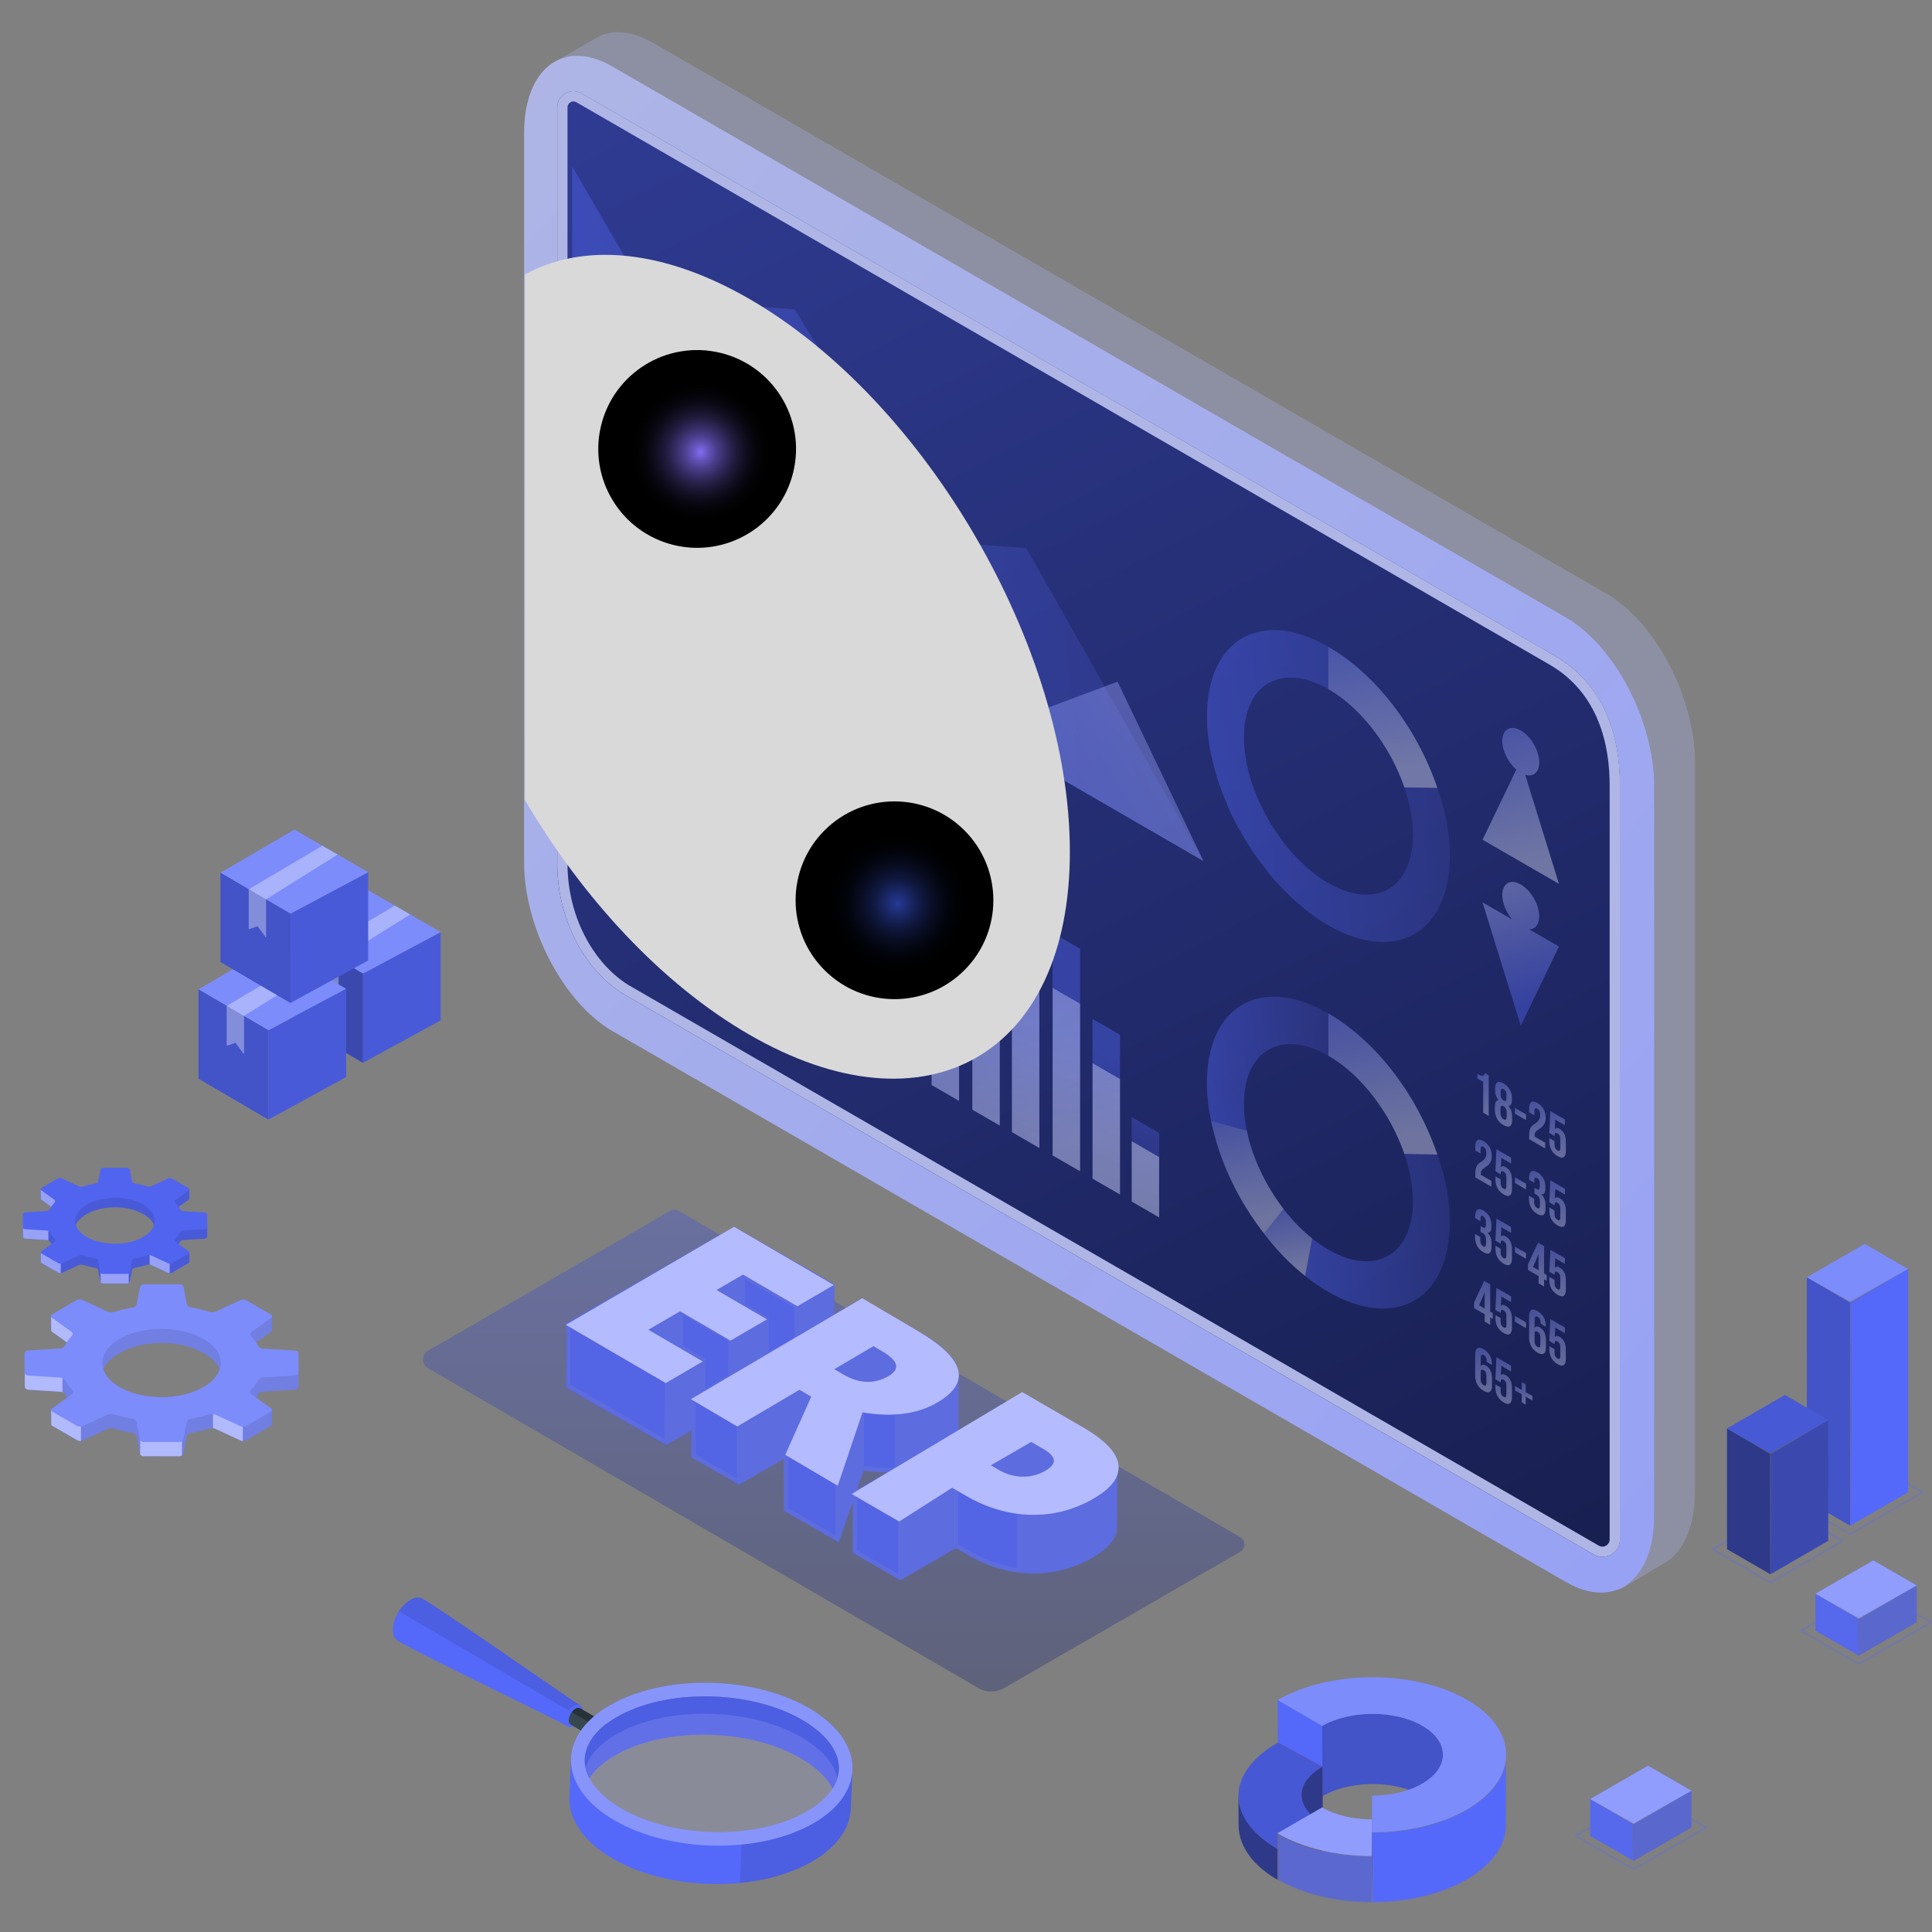 <?xml version="1.0" encoding="utf-8"?>
<svg xmlns="http://www.w3.org/2000/svg" fill="none" height="1200" viewBox="0 0 1200 1200" width="1200">
<rect x="0" y="0" width="1200" height="1200" fill="#808080" stroke="none"/>
<path d="M31.782 817.405L31.789 826.148C31.803 826.355 31.864 826.556 31.967 826.735C32.071 826.914 32.214 827.067 32.386 827.182L44.578 835.967C44.778 836.099 44.945 836.274 45.068 836.479C45.191 836.684 45.267 836.914 45.29 837.153C45.312 837.391 45.282 837.631 45.2 837.856C45.117 838.081 44.986 838.284 44.815 838.452C43.121 840.28 41.658 842.308 40.459 844.493C40.161 844.987 39.758 845.408 39.279 845.728C38.799 846.048 38.255 846.258 37.685 846.343L17.292 847.629C16.774 847.67 16.291 847.903 15.937 848.283C15.583 848.664 15.384 849.162 15.38 849.682L15.383 861.118C15.392 861.635 15.594 862.131 15.949 862.507C16.304 862.883 16.787 863.113 17.303 863.152L37.807 864.447C38.377 864.521 38.923 864.726 39.402 865.045C39.88 865.365 40.279 865.791 40.566 866.29C41.195 867.437 41.906 868.537 42.693 869.582L31.792 875.876L31.86 884.607C31.882 884.827 31.961 885.037 32.088 885.217C32.216 885.397 32.388 885.54 32.588 885.633L47.961 894.525C48.485 894.792 49.06 894.943 49.647 894.966C50.235 894.99 50.82 894.887 51.364 894.663L66.954 887.447C68.097 887.003 69.35 886.928 70.537 887.232C74.501 888.462 78.543 889.421 82.637 890.102C83.181 890.221 83.681 890.49 84.081 890.878C84.481 891.266 84.764 891.758 84.9 892.299L86.793 902.508C86.915 903.03 87.205 903.497 87.618 903.839C88.032 904.18 88.546 904.376 89.082 904.396L111.692 904.407C112.227 904.386 112.74 904.188 113.151 903.844C113.562 903.501 113.848 903.031 113.964 902.508L115.948 892.321C116.082 891.78 116.363 891.287 116.761 890.898C117.159 890.508 117.658 890.237 118.202 890.116C122.298 889.435 126.343 888.474 130.308 887.24C131.489 886.925 132.741 886.994 133.88 887.438L149.469 894.668C150.014 894.883 150.597 894.981 151.182 894.955C151.767 894.929 152.34 894.78 152.863 894.517L168.257 885.629C168.456 885.534 168.627 885.387 168.752 885.204C168.876 885.021 168.95 884.808 168.966 884.587L168.975 875.833L158.719 868.757C159.301 867.924 159.829 867.077 160.296 866.242C160.585 865.741 160.985 865.313 161.467 864.992C161.948 864.671 162.497 864.466 163.07 864.392L183.567 863.091C184.084 863.053 184.568 862.823 184.923 862.446C185.279 862.069 185.48 861.573 185.489 861.055L185.486 849.619C185.477 849.102 185.276 848.606 184.92 848.23C184.565 847.854 184.082 847.624 183.566 847.585L163.062 846.29C162.489 846.214 161.941 846.007 161.46 845.684C160.98 845.362 160.581 844.933 160.293 844.43C159.088 842.253 157.624 840.23 155.932 838.404C155.764 838.234 155.635 838.029 155.554 837.803C155.473 837.578 155.442 837.337 155.464 837.099C155.485 836.86 155.559 836.629 155.679 836.422C155.799 836.215 155.963 836.037 156.159 835.899L168.358 827.116C168.537 827.01 168.687 826.86 168.793 826.68C168.898 826.501 168.957 826.297 168.963 826.089L168.965 817.362L152.878 816.161C152.352 815.899 151.776 815.749 151.189 815.722C150.601 815.696 150.014 815.793 149.466 816.007L133.859 823.232C133.332 823.441 132.761 823.513 132.199 823.443C131.637 823.372 131.101 823.161 130.642 822.828C126.697 819.891 122.193 817.791 117.406 816.659C116.864 816.527 116.369 816.249 115.975 815.855C115.58 815.461 115.301 814.967 115.167 814.426L113.981 808.103C113.868 807.582 113.584 807.114 113.174 806.773C112.764 806.432 112.252 806.238 111.719 806.222L89.108 806.211C88.573 806.226 88.058 806.42 87.644 806.76C87.231 807.101 86.944 807.57 86.827 808.093L85.548 814.844C85.408 815.386 85.127 815.881 84.733 816.279C84.34 816.677 83.848 816.963 83.307 817.11C78.726 818.46 74.352 820.438 70.312 822.985C69.805 823.274 69.24 823.446 68.659 823.488C68.077 823.531 67.493 823.443 66.95 823.231L51.361 816.002C50.813 815.785 50.226 815.687 49.638 815.715C49.05 815.743 48.474 815.895 47.95 816.162L37.625 814.37L31.782 817.405ZM126.406 840.352C140.751 848.638 140.129 859.305 125.769 867.595C111.41 875.886 87.898 875.762 73.552 867.476C59.206 859.189 60.072 848.631 74.415 840.35C88.757 832.069 112.009 832.095 126.355 840.381L126.406 840.352Z" fill="#7D8CFB"/>
<path d="M31.782 817.405L31.789 826.148C31.803 826.355 31.864 826.556 31.967 826.735C32.071 826.914 32.214 827.067 32.386 827.182L44.578 835.967C44.778 836.099 44.945 836.274 45.068 836.479C45.191 836.684 45.267 836.914 45.29 837.153C45.312 837.391 45.282 837.631 45.2 837.856C45.117 838.081 44.986 838.284 44.815 838.452C43.121 840.28 41.658 842.308 40.459 844.493C40.161 844.987 39.758 845.408 39.279 845.728C38.799 846.048 38.255 846.258 37.685 846.343L17.292 847.629C16.774 847.67 16.291 847.903 15.937 848.283C15.583 848.664 15.384 849.162 15.38 849.682L15.383 861.118C15.392 861.635 15.594 862.131 15.949 862.507C16.304 862.883 16.787 863.113 17.303 863.152L37.807 864.447C38.377 864.521 38.923 864.726 39.402 865.045C39.88 865.365 40.279 865.791 40.566 866.29C41.195 867.437 41.906 868.537 42.693 869.582L31.792 875.876L31.86 884.607C31.882 884.827 31.961 885.037 32.088 885.217C32.216 885.397 32.388 885.54 32.588 885.633L47.961 894.525C48.485 894.792 49.06 894.943 49.647 894.966C50.235 894.99 50.82 894.887 51.364 894.663L66.954 887.447C68.097 887.003 69.35 886.928 70.537 887.232C74.501 888.462 78.543 889.421 82.637 890.102C83.181 890.221 83.681 890.49 84.081 890.878C84.481 891.266 84.764 891.758 84.9 892.299L86.793 902.508C86.915 903.03 87.205 903.497 87.618 903.839C88.032 904.18 88.546 904.376 89.082 904.396L111.692 904.407C112.227 904.386 112.74 904.188 113.151 903.844C113.562 903.501 113.848 903.031 113.964 902.508L115.948 892.321C116.082 891.78 116.363 891.287 116.761 890.898C117.159 890.508 117.658 890.237 118.202 890.116C122.298 889.435 126.343 888.474 130.308 887.24C131.489 886.925 132.741 886.994 133.88 887.438L149.469 894.668C150.014 894.883 150.597 894.981 151.182 894.955C151.767 894.929 152.34 894.78 152.863 894.517L168.257 885.629C168.456 885.534 168.627 885.387 168.752 885.204C168.876 885.021 168.95 884.808 168.966 884.587L168.975 875.833L158.719 868.757C159.301 867.924 159.829 867.077 160.296 866.242C160.585 865.741 160.985 865.313 161.467 864.992C161.948 864.671 162.497 864.466 163.07 864.392L183.567 863.091C184.084 863.053 184.568 862.823 184.923 862.446C185.279 862.069 185.48 861.573 185.489 861.055L185.486 849.619C185.477 849.102 185.276 848.606 184.92 848.23C184.565 847.854 184.082 847.624 183.566 847.585L163.062 846.29C162.489 846.214 161.941 846.007 161.46 845.684C160.98 845.362 160.581 844.933 160.293 844.43C159.088 842.253 157.624 840.23 155.932 838.404C155.764 838.234 155.635 838.029 155.554 837.803C155.473 837.578 155.442 837.337 155.464 837.099C155.485 836.86 155.559 836.629 155.679 836.422C155.799 836.215 155.963 836.037 156.159 835.899L168.358 827.116C168.537 827.01 168.687 826.86 168.793 826.68C168.898 826.501 168.957 826.297 168.963 826.089L168.965 817.362L152.878 816.161C152.352 815.899 151.776 815.749 151.189 815.722C150.601 815.696 150.014 815.793 149.466 816.007L133.859 823.232C133.332 823.441 132.761 823.513 132.199 823.443C131.637 823.372 131.101 823.161 130.642 822.828C126.697 819.891 122.193 817.791 117.406 816.659C116.864 816.527 116.369 816.249 115.975 815.855C115.58 815.461 115.301 814.967 115.167 814.426L113.981 808.103C113.868 807.582 113.584 807.114 113.174 806.773C112.764 806.432 112.252 806.238 111.719 806.222L89.108 806.211C88.573 806.226 88.058 806.42 87.644 806.76C87.231 807.101 86.944 807.57 86.827 808.093L85.548 814.844C85.408 815.386 85.127 815.881 84.733 816.279C84.34 816.677 83.848 816.963 83.307 817.11C78.726 818.46 74.352 820.438 70.312 822.985C69.805 823.274 69.24 823.446 68.659 823.488C68.077 823.531 67.493 823.443 66.95 823.231L51.361 816.002C50.813 815.785 50.226 815.687 49.638 815.715C49.05 815.743 48.474 815.895 47.95 816.162L37.625 814.37L31.782 817.405ZM126.406 840.352C140.751 848.638 140.129 859.305 125.769 867.595C111.41 875.886 87.898 875.762 73.552 867.476C59.206 859.189 60.072 848.631 74.415 840.35C88.757 832.069 112.009 832.095 126.355 840.381L126.406 840.352Z" fill="black" opacity="0.1"/>
<path d="M23.985 847.201L17.292 847.629C16.775 847.67 16.291 847.904 15.937 848.284C15.583 848.664 15.385 849.163 15.381 849.682L15.383 861.119C15.392 861.636 15.594 862.131 15.949 862.507C16.304 862.884 16.787 863.113 17.303 863.152L37.807 864.447C38.16 864.48 38.502 864.582 38.816 864.746L38.802 850.039L23.985 847.201Z" fill="#7D8CFB"/>
<path d="M132.291 887.112C132.823 887.155 133.346 887.281 133.84 887.484L149.429 894.714C149.864 894.896 150.332 894.987 150.804 894.982L150.806 885.079L132.29 874.229L132.291 887.112Z" fill="#7D8CFB"/>
<path d="M87.08 903.359C87.288 903.695 87.577 903.974 87.919 904.17C88.261 904.367 88.647 904.476 89.042 904.487L111.653 904.498C112.148 904.48 112.626 904.307 113.018 904.004L112.989 892.718L87.107 889.781L87.08 903.359Z" fill="#7D8CFB"/>
<path d="M50.267 894.956L50.273 881.028L36.641 873.076L31.792 875.875L31.86 884.607C31.882 884.826 31.961 885.036 32.088 885.216C32.216 885.396 32.388 885.54 32.588 885.633L47.961 894.524C48.672 894.887 49.473 895.037 50.267 894.956Z" fill="#7D8CFB"/>
<path d="M31.782 817.405C31.782 817.618 31.838 817.828 31.944 818.012C32.051 818.197 32.204 818.35 32.389 818.457L44.58 827.241C44.778 827.377 44.944 827.556 45.065 827.764C45.186 827.972 45.26 828.203 45.282 828.443C45.304 828.683 45.273 828.924 45.191 829.15C45.11 829.377 44.98 829.582 44.81 829.753C43.63 831.018 42.567 832.388 41.635 833.846L32.396 827.2C32.224 827.085 32.08 826.932 31.977 826.753C31.873 826.573 31.812 826.373 31.799 826.166L31.782 817.405Z" fill="#7D8CFB"/>
<g opacity="0.4">
<path d="M23.984 847.199L17.291 847.627C16.774 847.668 16.29 847.902 15.936 848.282C15.582 848.662 15.384 849.161 15.38 849.68L15.382 861.117C15.391 861.634 15.593 862.129 15.948 862.505C16.303 862.882 16.786 863.111 17.302 863.15L37.806 864.445C38.159 864.478 38.501 864.58 38.815 864.744L38.8 850.037L23.984 847.199Z" fill="white"/>
<path d="M132.291 887.112C132.823 887.155 133.346 887.281 133.84 887.484L149.429 894.714C149.864 894.896 150.332 894.987 150.804 894.982L150.806 885.079L132.29 874.229L132.291 887.112Z" fill="white"/>
<path d="M87.081 903.357C87.289 903.693 87.578 903.972 87.92 904.168C88.263 904.365 88.648 904.474 89.043 904.485L111.654 904.496C112.149 904.478 112.627 904.305 113.019 904.002L112.99 892.716L87.108 889.779L87.081 903.357Z" fill="white"/>
<path d="M50.267 894.956L50.273 881.028L36.641 873.076L31.792 875.875L31.86 884.607C31.882 884.826 31.961 885.036 32.088 885.216C32.216 885.396 32.388 885.54 32.588 885.633L47.961 894.524C48.672 894.887 49.473 895.037 50.267 894.956Z" fill="white"/>
<path d="M31.781 817.403C31.781 817.617 31.837 817.826 31.944 818.01C32.05 818.195 32.203 818.348 32.388 818.455L44.58 827.239C44.778 827.376 44.943 827.554 45.064 827.762C45.185 827.97 45.26 828.201 45.282 828.441C45.304 828.681 45.273 828.922 45.191 829.148C45.109 829.375 44.979 829.58 44.809 829.751C43.63 831.016 42.567 832.386 41.635 833.844L32.395 827.198C32.223 827.083 32.08 826.93 31.976 826.751C31.873 826.571 31.812 826.371 31.798 826.164L31.781 817.403Z" fill="white"/>
</g>
<path d="M47.835 807.391L32.459 816.269C32.254 816.351 32.078 816.491 31.951 816.67C31.823 816.85 31.75 817.063 31.739 817.283C31.728 817.503 31.78 817.721 31.89 817.913C31.999 818.104 32.161 818.26 32.356 818.362L44.548 827.146C44.749 827.281 44.917 827.458 45.04 827.666C45.163 827.874 45.239 828.107 45.261 828.347C45.283 828.588 45.251 828.831 45.167 829.057C45.084 829.284 44.951 829.489 44.778 829.658C43.086 831.48 41.628 833.506 40.439 835.689C40.138 836.181 39.733 836.6 39.252 836.917C38.77 837.234 38.225 837.441 37.655 837.523L17.158 838.823C16.641 838.862 16.157 839.092 15.802 839.469C15.446 839.845 15.245 840.342 15.236 840.859L15.239 852.296C15.244 852.818 15.445 853.318 15.803 853.698C16.16 854.078 16.648 854.31 17.168 854.346L37.762 855.68C38.331 855.763 38.875 855.97 39.355 856.287C39.835 856.604 40.239 857.022 40.538 857.513C41.738 859.693 43.196 861.72 44.883 863.549C45.037 863.72 45.153 863.922 45.223 864.141C45.293 864.361 45.316 864.592 45.29 864.821C45.264 865.05 45.19 865.271 45.072 865.468C44.954 865.666 44.795 865.837 44.607 865.969L32.425 874.742C32.228 874.84 32.064 874.993 31.953 875.182C31.841 875.371 31.787 875.589 31.796 875.808C31.806 876.028 31.879 876.239 32.006 876.418C32.134 876.597 32.31 876.735 32.515 876.816L47.905 885.697C48.43 885.962 49.006 886.113 49.594 886.14C50.182 886.167 50.769 886.068 51.317 885.852L66.907 878.637C68.045 878.189 69.294 878.108 70.48 878.405C74.447 879.64 78.493 880.604 82.59 881.291C83.13 881.41 83.626 881.679 84.022 882.066C84.417 882.453 84.696 882.943 84.826 883.481L86.785 893.765C86.904 894.289 87.194 894.758 87.608 895.1C88.022 895.441 88.537 895.636 89.074 895.654L111.674 895.648C112.207 895.633 112.718 895.44 113.129 895.101C113.539 894.762 113.824 894.295 113.939 893.775L115.891 883.493C116.024 882.952 116.307 882.46 116.707 882.073C117.108 881.686 117.609 881.42 118.154 881.305C122.249 880.615 126.293 879.655 130.26 878.43C131.437 878.117 132.683 878.19 133.816 878.637L149.422 885.857C149.965 886.078 150.55 886.178 151.135 886.152C151.721 886.126 152.294 885.974 152.816 885.706L168.209 876.818C168.41 876.735 168.582 876.596 168.707 876.419C168.832 876.241 168.905 876.032 168.917 875.815C168.928 875.599 168.879 875.383 168.773 875.193C168.668 875.003 168.512 874.847 168.322 874.742L156.113 865.968C155.915 865.831 155.75 865.652 155.628 865.444C155.507 865.237 155.433 865.005 155.411 864.765C155.389 864.526 155.42 864.284 155.502 864.058C155.583 863.832 155.713 863.626 155.883 863.456C157.574 861.625 159.036 859.597 160.239 857.415C160.531 856.915 160.934 856.49 161.417 856.172C161.899 855.854 162.449 855.652 163.023 855.581L183.52 854.281C184.035 854.24 184.515 854.008 184.866 853.629C185.217 853.25 185.413 852.754 185.415 852.237L185.457 840.956C185.448 840.439 185.246 839.944 184.891 839.567C184.536 839.191 184.053 838.961 183.537 838.923L163.033 837.628C162.462 837.553 161.916 837.349 161.438 837.029C160.959 836.709 160.561 836.284 160.274 835.785C159.069 833.607 157.605 831.583 155.913 829.758C155.758 829.587 155.642 829.385 155.572 829.166C155.502 828.947 155.479 828.715 155.505 828.486C155.531 828.257 155.605 828.037 155.723 827.839C155.841 827.641 156 827.47 156.188 827.339L168.387 818.555C168.578 818.45 168.735 818.294 168.841 818.103C168.947 817.913 168.996 817.696 168.984 817.478C168.972 817.261 168.899 817.051 168.772 816.874C168.646 816.696 168.472 816.558 168.271 816.475L152.881 807.593C152.36 807.328 151.788 807.178 151.204 807.153C150.62 807.127 150.037 807.227 149.495 807.446L133.888 814.671C132.752 815.117 131.502 815.189 130.322 814.876C126.358 813.646 122.316 812.688 118.222 812.007C117.676 811.891 117.174 811.624 116.773 811.235C116.373 810.846 116.09 810.352 115.959 809.809L114.049 799.61C113.936 799.086 113.651 798.615 113.239 798.271C112.828 797.927 112.313 797.73 111.777 797.712L89.167 797.701C88.631 797.719 88.116 797.916 87.705 798.26C87.293 798.604 87.008 799.076 86.895 799.6L84.943 809.882C84.814 810.421 84.534 810.912 84.137 811.298C83.739 811.684 83.24 811.948 82.697 812.06C78.595 812.747 74.545 813.711 70.574 814.945C69.397 815.258 68.151 815.185 67.018 814.738L51.429 807.508C50.877 807.223 50.267 807.065 49.645 807.044C49.024 807.024 48.405 807.142 47.835 807.391ZM126.298 831.553C140.653 839.857 140.652 853.284 126.293 861.574C111.934 869.865 88.675 869.866 74.302 861.573C59.93 853.279 59.958 839.859 74.3 831.578C88.642 823.298 111.984 823.361 126.347 831.638L126.298 831.553Z" fill="#7D8CFB"/>
<path d="M25.3 738.607L25.305 744.491C25.314 744.63 25.355 744.765 25.425 744.886C25.494 745.006 25.591 745.109 25.707 745.187L33.91 751.097C34.045 751.186 34.157 751.304 34.24 751.442C34.323 751.58 34.374 751.735 34.389 751.896C34.404 752.056 34.384 752.218 34.328 752.369C34.273 752.52 34.185 752.657 34.07 752.77C32.93 754 31.945 755.365 31.139 756.835C30.938 757.167 30.667 757.451 30.345 757.666C30.022 757.881 29.656 758.023 29.272 758.08L15.55 758.945C15.201 758.972 14.876 759.129 14.638 759.385C14.4 759.641 14.266 759.977 14.264 760.326L14.265 768.022C14.271 768.37 14.407 768.703 14.646 768.956C14.885 769.209 15.21 769.364 15.557 769.39L29.354 770.261C29.738 770.311 30.105 770.449 30.427 770.664C30.749 770.879 31.017 771.166 31.211 771.501C31.634 772.273 32.112 773.014 32.642 773.717L25.307 777.952L25.353 783.827C25.367 783.975 25.42 784.116 25.506 784.237C25.592 784.358 25.708 784.455 25.843 784.517L36.187 790.5C36.539 790.68 36.926 790.781 37.321 790.797C37.717 790.813 38.111 790.744 38.476 790.593L48.967 785.738C49.736 785.439 50.579 785.389 51.378 785.593C54.045 786.421 56.765 787.066 59.52 787.524C59.886 787.604 60.222 787.785 60.491 788.047C60.76 788.308 60.951 788.639 61.042 789.002L62.316 795.872C62.398 796.223 62.593 796.538 62.872 796.767C63.15 796.997 63.496 797.129 63.856 797.143L79.07 797.15C79.43 797.136 79.775 797.002 80.052 796.771C80.329 796.54 80.521 796.224 80.599 795.872L81.934 789.017C82.024 788.653 82.213 788.322 82.481 788.06C82.749 787.798 83.085 787.615 83.45 787.534C86.207 787.075 88.928 786.429 91.596 785.599C92.391 785.387 93.233 785.433 94 785.732L104.49 790.596C104.856 790.742 105.249 790.807 105.643 790.79C106.036 790.772 106.422 790.672 106.774 790.495L117.132 784.515C117.266 784.45 117.381 784.351 117.465 784.228C117.549 784.105 117.598 783.962 117.609 783.813L117.615 777.923L110.714 773.162C111.105 772.601 111.461 772.031 111.775 771.469C111.969 771.132 112.239 770.844 112.563 770.628C112.887 770.412 113.256 770.274 113.642 770.224L127.434 769.349C127.782 769.323 128.107 769.169 128.346 768.915C128.585 768.661 128.721 768.328 128.727 767.979L128.725 760.284C128.719 759.936 128.583 759.602 128.344 759.349C128.105 759.096 127.78 758.941 127.433 758.915L113.637 758.044C113.251 757.993 112.882 757.853 112.559 757.636C112.235 757.419 111.967 757.131 111.773 756.793C110.962 755.328 109.977 753.966 108.839 752.737C108.726 752.623 108.639 752.485 108.584 752.333C108.53 752.182 108.509 752.02 108.523 751.859C108.538 751.699 108.587 751.544 108.668 751.404C108.749 751.265 108.859 751.145 108.991 751.052L117.2 745.142C117.32 745.071 117.421 744.97 117.492 744.849C117.563 744.728 117.603 744.591 117.607 744.451L117.608 738.579L106.784 737.771C106.43 737.594 106.042 737.493 105.647 737.475C105.251 737.457 104.857 737.523 104.488 737.667L93.986 742.528C93.631 742.669 93.247 742.718 92.869 742.67C92.49 742.623 92.13 742.481 91.822 742.257C89.167 740.28 86.136 738.868 82.915 738.106C82.55 738.017 82.218 737.83 81.952 737.565C81.686 737.3 81.498 736.967 81.408 736.603L80.61 732.349C80.534 731.998 80.343 731.683 80.067 731.454C79.791 731.224 79.447 731.094 79.088 731.083L63.874 731.075C63.514 731.086 63.167 731.216 62.889 731.445C62.611 731.675 62.417 731.99 62.339 732.342L61.478 736.884C61.384 737.249 61.195 737.582 60.93 737.85C60.665 738.118 60.334 738.311 59.971 738.409C56.888 739.318 53.945 740.648 51.226 742.363C50.885 742.557 50.505 742.673 50.114 742.701C49.722 742.73 49.33 742.671 48.964 742.528L38.474 737.663C38.106 737.518 37.711 737.452 37.315 737.47C36.919 737.489 36.532 737.592 36.179 737.772L29.232 736.566L25.3 738.607ZM88.971 754.048C98.624 759.624 98.205 766.801 88.543 772.38C78.88 777.958 63.059 777.875 53.407 772.299C43.754 766.724 44.336 759.619 53.987 754.047C63.638 748.475 79.283 748.492 88.936 754.068L88.971 754.048Z" fill="#5164F0"/>
<path d="M25.3 738.607L25.305 744.491C25.314 744.63 25.355 744.765 25.425 744.886C25.494 745.006 25.591 745.109 25.707 745.187L33.91 751.097C34.045 751.186 34.157 751.304 34.24 751.442C34.323 751.58 34.374 751.735 34.389 751.896C34.404 752.056 34.384 752.218 34.328 752.369C34.273 752.52 34.185 752.657 34.07 752.77C32.93 754 31.945 755.365 31.139 756.835C30.938 757.167 30.667 757.451 30.345 757.666C30.022 757.881 29.656 758.023 29.272 758.08L15.55 758.945C15.201 758.972 14.876 759.129 14.638 759.385C14.4 759.641 14.266 759.977 14.264 760.326L14.265 768.022C14.271 768.37 14.407 768.703 14.646 768.956C14.885 769.209 15.21 769.364 15.557 769.39L29.354 770.261C29.738 770.311 30.105 770.449 30.427 770.664C30.749 770.879 31.017 771.166 31.211 771.501C31.634 772.273 32.112 773.014 32.642 773.717L25.307 777.952L25.353 783.827C25.367 783.975 25.42 784.116 25.506 784.237C25.592 784.358 25.708 784.455 25.843 784.517L36.187 790.5C36.539 790.68 36.926 790.781 37.321 790.797C37.717 790.813 38.111 790.744 38.476 790.593L48.967 785.738C49.736 785.439 50.579 785.389 51.378 785.593C54.045 786.421 56.765 787.066 59.52 787.524C59.886 787.604 60.222 787.785 60.491 788.047C60.76 788.308 60.951 788.639 61.042 789.002L62.316 795.872C62.398 796.223 62.593 796.538 62.872 796.767C63.15 796.997 63.496 797.129 63.856 797.143L79.07 797.15C79.43 797.136 79.775 797.002 80.052 796.771C80.329 796.54 80.521 796.224 80.599 795.872L81.934 789.017C82.024 788.653 82.213 788.322 82.481 788.06C82.749 787.798 83.085 787.615 83.45 787.534C86.207 787.075 88.928 786.429 91.596 785.599C92.391 785.387 93.233 785.433 94 785.732L104.49 790.596C104.856 790.742 105.249 790.807 105.643 790.79C106.036 790.772 106.422 790.672 106.774 790.495L117.132 784.515C117.266 784.45 117.381 784.351 117.465 784.228C117.549 784.105 117.598 783.962 117.609 783.813L117.615 777.923L110.714 773.162C111.105 772.601 111.461 772.031 111.775 771.469C111.969 771.132 112.239 770.844 112.563 770.628C112.887 770.412 113.256 770.274 113.642 770.224L127.434 769.349C127.782 769.323 128.107 769.169 128.346 768.915C128.585 768.661 128.721 768.328 128.727 767.979L128.725 760.284C128.719 759.936 128.583 759.602 128.344 759.349C128.105 759.096 127.78 758.941 127.433 758.915L113.637 758.044C113.251 757.993 112.882 757.853 112.559 757.636C112.235 757.419 111.967 757.131 111.773 756.793C110.962 755.328 109.977 753.966 108.839 752.737C108.726 752.623 108.639 752.485 108.584 752.333C108.53 752.182 108.509 752.02 108.523 751.859C108.538 751.699 108.587 751.544 108.668 751.404C108.749 751.265 108.859 751.145 108.991 751.052L117.2 745.142C117.32 745.071 117.421 744.97 117.492 744.849C117.563 744.728 117.603 744.591 117.607 744.451L117.608 738.579L106.784 737.771C106.43 737.594 106.042 737.493 105.647 737.475C105.251 737.457 104.857 737.523 104.488 737.667L93.986 742.528C93.631 742.669 93.247 742.718 92.869 742.67C92.49 742.623 92.13 742.481 91.822 742.257C89.167 740.28 86.136 738.868 82.915 738.106C82.55 738.017 82.218 737.83 81.952 737.565C81.686 737.3 81.498 736.967 81.408 736.603L80.61 732.349C80.534 731.998 80.343 731.683 80.067 731.454C79.791 731.224 79.447 731.094 79.088 731.083L63.874 731.075C63.514 731.086 63.167 731.216 62.889 731.445C62.611 731.675 62.417 731.99 62.339 732.342L61.478 736.884C61.384 737.249 61.195 737.582 60.93 737.85C60.665 738.118 60.334 738.311 59.971 738.409C56.888 739.318 53.945 740.648 51.226 742.363C50.885 742.557 50.505 742.673 50.114 742.701C49.722 742.73 49.33 742.671 48.964 742.528L38.474 737.663C38.106 737.518 37.711 737.452 37.315 737.47C36.919 737.489 36.532 737.592 36.179 737.772L29.232 736.566L25.3 738.607ZM88.971 754.048C98.624 759.624 98.205 766.801 88.543 772.38C78.88 777.958 63.059 777.875 53.407 772.299C43.754 766.724 44.336 759.619 53.987 754.047C63.638 748.475 79.283 748.492 88.936 754.068L88.971 754.048Z" fill="black" opacity="0.1"/>
<path d="M20.054 758.655L15.551 758.943C15.202 758.97 14.877 759.128 14.639 759.383C14.401 759.639 14.267 759.975 14.265 760.324L14.266 768.02C14.272 768.368 14.408 768.701 14.647 768.954C14.886 769.207 15.211 769.362 15.558 769.388L29.355 770.259C29.592 770.282 29.823 770.35 30.034 770.461L30.024 760.565L20.054 758.655Z" fill="#5164F0"/>
<path d="M92.932 785.511C93.29 785.541 93.641 785.625 93.974 785.762L104.463 790.626C104.756 790.748 105.071 790.81 105.389 790.807L105.39 784.144L92.931 776.842L92.932 785.511Z" fill="#5164F0"/>
<path d="M62.51 796.445C62.65 796.67 62.844 796.858 63.075 796.99C63.305 797.123 63.565 797.196 63.831 797.203L79.045 797.211C79.378 797.199 79.699 797.083 79.963 796.878L79.944 789.284L62.528 787.308L62.51 796.445Z" fill="#5164F0"/>
<path d="M37.739 790.791L37.743 781.419L28.57 776.068L25.307 777.952L25.353 783.827C25.368 783.975 25.421 784.116 25.506 784.237C25.592 784.358 25.708 784.455 25.843 784.518L36.187 790.5C36.666 790.745 37.205 790.845 37.739 790.791Z" fill="#5164F0"/>
<path d="M25.301 738.608C25.301 738.751 25.339 738.892 25.411 739.016C25.482 739.14 25.585 739.243 25.71 739.315L33.913 745.225C34.046 745.318 34.158 745.438 34.239 745.578C34.321 745.717 34.371 745.873 34.385 746.035C34.4 746.196 34.379 746.358 34.325 746.51C34.27 746.663 34.182 746.801 34.068 746.916C33.274 747.767 32.559 748.689 31.932 749.67L25.715 745.198C25.599 745.121 25.502 745.018 25.433 744.897C25.363 744.776 25.322 744.641 25.313 744.502L25.301 738.608Z" fill="#5164F0"/>
<g opacity="0.4">
<path d="M20.053 758.655L15.55 758.943C15.201 758.97 14.876 759.128 14.638 759.383C14.4 759.639 14.266 759.975 14.264 760.324L14.265 768.02C14.271 768.368 14.407 768.701 14.646 768.954C14.885 769.207 15.21 769.362 15.557 769.388L29.354 770.259C29.591 770.282 29.822 770.35 30.033 770.461L30.023 760.565L20.053 758.655Z" fill="white"/>
<path d="M92.932 785.51C93.29 785.54 93.641 785.624 93.974 785.761L104.463 790.625C104.756 790.748 105.071 790.809 105.389 790.806L105.39 784.143L92.931 776.841L92.932 785.51Z" fill="white"/>
<path d="M62.51 796.442C62.65 796.668 62.844 796.855 63.075 796.987C63.305 797.12 63.565 797.193 63.831 797.201L79.045 797.208C79.378 797.196 79.699 797.08 79.963 796.875L79.944 789.281L62.528 787.305L62.51 796.442Z" fill="white"/>
<path d="M37.738 790.789L37.742 781.417L28.569 776.066L25.307 777.95L25.352 783.825C25.367 783.973 25.42 784.114 25.506 784.235C25.592 784.356 25.708 784.453 25.842 784.516L36.187 790.499C36.665 790.743 37.204 790.843 37.738 790.789Z" fill="white"/>
<path d="M25.3 738.606C25.3 738.749 25.338 738.89 25.41 739.014C25.481 739.138 25.584 739.241 25.709 739.313L33.912 745.223C34.045 745.316 34.157 745.436 34.238 745.576C34.32 745.715 34.37 745.871 34.385 746.033C34.399 746.194 34.378 746.356 34.324 746.508C34.269 746.661 34.181 746.799 34.067 746.914C33.273 747.765 32.558 748.687 31.931 749.668L25.714 745.196C25.598 745.119 25.501 745.016 25.432 744.895C25.362 744.775 25.321 744.639 25.312 744.5L25.3 738.606Z" fill="white"/>
</g>
<path d="M36.102 731.869L25.756 737.843C25.618 737.898 25.5 737.992 25.414 738.113C25.328 738.234 25.279 738.377 25.271 738.525C25.264 738.673 25.299 738.82 25.373 738.949C25.447 739.078 25.555 739.183 25.687 739.251L33.89 745.162C34.026 745.253 34.139 745.372 34.222 745.512C34.305 745.652 34.355 745.809 34.37 745.97C34.385 746.132 34.363 746.296 34.307 746.448C34.251 746.601 34.161 746.739 34.045 746.852C32.906 748.078 31.925 749.441 31.125 750.911C30.923 751.242 30.65 751.524 30.327 751.737C30.003 751.95 29.636 752.089 29.252 752.145L15.46 753.02C15.112 753.045 14.787 753.2 14.548 753.454C14.308 753.707 14.173 754.041 14.167 754.39L14.169 762.085C14.172 762.436 14.307 762.773 14.548 763.029C14.789 763.284 15.117 763.44 15.467 763.465L29.324 764.362C29.707 764.418 30.073 764.557 30.396 764.77C30.719 764.984 30.991 765.265 31.192 765.595C31.999 767.062 32.981 768.426 34.115 769.657C34.219 769.772 34.297 769.908 34.345 770.056C34.392 770.203 34.407 770.359 34.39 770.513C34.372 770.667 34.322 770.815 34.243 770.949C34.164 771.082 34.057 771.196 33.93 771.285L25.733 777.189C25.601 777.255 25.49 777.357 25.415 777.485C25.34 777.612 25.303 777.758 25.31 777.906C25.316 778.054 25.365 778.196 25.451 778.317C25.537 778.437 25.656 778.53 25.793 778.584L36.149 784.56C36.503 784.739 36.89 784.84 37.286 784.858C37.682 784.876 38.077 784.81 38.445 784.664L48.935 779.809C49.701 779.508 50.542 779.454 51.34 779.653C54.009 780.484 56.731 781.133 59.488 781.595C59.852 781.675 60.186 781.856 60.452 782.117C60.718 782.377 60.905 782.707 60.993 783.069L62.311 789.989C62.391 790.341 62.586 790.657 62.864 790.887C63.143 791.117 63.49 791.248 63.851 791.26L79.059 791.256C79.417 791.246 79.761 791.116 80.037 790.888C80.313 790.659 80.505 790.346 80.582 789.996L81.896 783.077C81.986 782.713 82.176 782.382 82.445 782.121C82.715 781.861 83.052 781.682 83.419 781.605C86.174 781.141 88.895 780.494 91.565 779.67C92.357 779.46 93.195 779.509 93.957 779.81L104.459 784.668C104.824 784.816 105.217 784.884 105.612 784.866C106.006 784.849 106.391 784.746 106.742 784.566L117.1 778.586C117.235 778.529 117.351 778.436 117.435 778.317C117.52 778.197 117.568 778.057 117.576 777.911C117.584 777.765 117.551 777.62 117.48 777.492C117.409 777.364 117.304 777.259 117.176 777.189L108.961 771.284C108.828 771.192 108.716 771.072 108.635 770.932C108.553 770.793 108.503 770.637 108.489 770.475C108.474 770.314 108.495 770.152 108.55 770C108.604 769.847 108.692 769.709 108.806 769.594C109.944 768.363 110.928 766.998 111.737 765.529C111.933 765.193 112.205 764.907 112.53 764.693C112.855 764.479 113.224 764.343 113.611 764.295L127.403 763.42C127.749 763.393 128.072 763.237 128.309 762.982C128.545 762.727 128.677 762.393 128.678 762.046L128.706 754.455C128.7 754.107 128.564 753.773 128.325 753.52C128.086 753.267 127.761 753.112 127.414 753.086L113.617 752.215C113.233 752.165 112.866 752.027 112.544 751.812C112.222 751.597 111.954 751.311 111.761 750.975C110.95 749.509 109.965 748.148 108.826 746.92C108.722 746.805 108.644 746.669 108.597 746.521C108.55 746.374 108.534 746.218 108.552 746.064C108.569 745.91 108.619 745.761 108.699 745.628C108.778 745.495 108.885 745.38 109.012 745.292L117.22 739.381C117.348 739.311 117.454 739.205 117.525 739.077C117.597 738.949 117.63 738.803 117.622 738.657C117.614 738.51 117.564 738.369 117.479 738.25C117.394 738.13 117.277 738.037 117.142 737.982L106.786 732.005C106.435 731.827 106.051 731.726 105.658 731.709C105.265 731.692 104.873 731.759 104.508 731.906L94.006 736.768C93.241 737.068 92.401 737.116 91.606 736.906C88.939 736.078 86.219 735.433 83.465 734.975C83.097 734.897 82.759 734.717 82.49 734.456C82.22 734.194 82.03 733.862 81.942 733.497L80.656 726.634C80.58 726.281 80.389 725.964 80.112 725.732C79.835 725.501 79.489 725.369 79.128 725.356L63.914 725.349C63.553 725.361 63.207 725.494 62.93 725.725C62.653 725.957 62.461 726.274 62.385 726.627L61.072 733.545C60.985 733.908 60.797 734.238 60.529 734.498C60.261 734.758 59.925 734.936 59.56 735.011C56.8 735.473 54.075 736.122 51.403 736.952C50.611 737.163 49.772 737.114 49.01 736.813L38.521 731.948C38.149 731.756 37.739 731.65 37.32 731.636C36.902 731.622 36.486 731.702 36.102 731.869ZM88.898 748.128C98.558 753.715 98.558 762.75 88.895 768.328C79.233 773.907 63.583 773.908 53.912 768.327C44.241 762.747 44.259 753.716 53.91 748.145C63.561 742.573 79.267 742.615 88.931 748.185L88.898 748.128Z" fill="#5164F0"/>
<path d="M244.006 1012.13C244.24 1008.42 245.346 1004.82 247.233 1001.61C249.121 998.404 251.737 995.688 254.87 993.682C257.751 992.017 260.456 991.863 262.379 992.955C273.988 999.4 355.083 1056.3 360.291 1059.16H360.361C360.906 1059.56 361.336 1060.09 361.607 1060.71C361.877 1061.33 361.979 1062 361.901 1062.67C361.79 1064.54 361.237 1066.36 360.288 1067.98C359.338 1069.6 358.019 1070.97 356.438 1071.98C355.889 1072.37 355.246 1072.61 354.573 1072.67C353.901 1072.73 353.225 1072.61 352.614 1072.32H352.53C344.304 1067.32 263.523 1028.83 247.088 1019.12C245.155 1017.95 243.977 1015.54 244.006 1012.13Z" fill="#5468FA"/>
<path d="M247.757 1000.75C249.53 997.861 251.968 995.438 254.87 993.683C257.751 992.018 260.428 991.863 262.351 992.941L262.598 993.092C273.186 999.072 333.544 1041.22 353.873 1054.96L354.01 1055.05L354.831 1055.6L355.077 1055.77L355.541 1056.08L356.089 1056.44C358.233 1057.94 359.687 1058.81 360.194 1059.13H360.264C360.438 1059.25 360.597 1059.38 360.739 1059.53C361.116 1059.95 361.404 1060.45 361.587 1060.98C361.77 1061.51 361.844 1062.08 361.804 1062.64C361.815 1063.04 361.798 1063.44 361.754 1063.83C361.748 1063.99 361.741 1064.14 361.665 1064.29C361.588 1064.45 361.561 1064.77 361.494 1065.02C361.427 1065.27 361.379 1065.41 361.316 1065.59C361.252 1065.77 361.156 1066.04 361.062 1066.27C360.969 1066.49 360.922 1066.6 360.859 1066.76L360.855 1066.85L247.757 1000.75Z" fill="black" opacity="0.1"/>
<path d="M356.451 1071.99C358.024 1070.98 359.338 1069.62 360.287 1068.01C361.236 1066.4 361.793 1064.59 361.912 1062.73C361.929 1059.3 359.542 1057.88 356.562 1059.57C354.986 1060.57 353.671 1061.94 352.722 1063.55C351.773 1065.16 351.217 1066.98 351.1 1068.84C351.069 1072.27 353.469 1073.71 356.451 1071.99Z" fill="#5468FA"/>
<path d="M381.263 1075.33C381.17 1076.76 380.743 1078.15 380.015 1079.39C379.287 1080.63 378.279 1081.68 377.072 1082.45C376.651 1082.75 376.16 1082.93 375.646 1082.98C375.133 1083.02 374.617 1082.93 374.151 1082.71L354.449 1071.13C354.033 1070.83 353.704 1070.42 353.496 1069.95C353.289 1069.48 353.21 1068.97 353.267 1068.46C353.358 1067.02 353.784 1065.63 354.513 1064.39C355.241 1063.16 356.25 1062.11 357.458 1061.33C357.877 1061.03 358.368 1060.85 358.882 1060.8C359.396 1060.75 359.913 1060.84 360.38 1061.06L380.082 1072.64C380.5 1072.94 380.83 1073.35 381.038 1073.82C381.245 1074.3 381.323 1074.82 381.263 1075.33Z" fill="#37474F"/>
<path d="M380.054 1072.64C380.478 1072.94 380.813 1073.35 381.026 1073.82C381.239 1074.29 381.321 1074.82 381.263 1075.33C381.226 1076.4 380.972 1077.44 380.516 1078.41L355.107 1063.46C355.733 1062.6 356.523 1061.88 357.431 1061.33C357.849 1061.03 358.341 1060.85 358.854 1060.8C359.368 1060.75 359.885 1060.84 360.352 1061.06L380.054 1072.64Z" fill="#263238"/>
<path d="M354.653 1092.13C355.192 1079.22 364.263 1066.67 381.752 1057.53C416.703 1039.24 472.047 1041.55 505.365 1062.69C522.019 1073.23 530.01 1086.52 529.471 1099.43L528.475 1123.28C527.936 1136.19 518.865 1148.75 501.376 1157.9C466.428 1176.12 411.083 1173.81 377.776 1152.74C361.109 1142.2 353.118 1128.9 353.657 1115.99L354.653 1092.13ZM500.864 1069.83C485.992 1060.39 465.749 1054.7 443.9 1053.78C422.051 1052.87 401.362 1056.86 385.797 1065.02C371.685 1072.4 363.672 1082.16 363.24 1092.5C362.809 1102.84 369.98 1113.22 383.428 1121.75C398.3 1131.19 418.543 1136.88 440.392 1137.8C462.241 1138.71 482.931 1134.72 498.495 1126.56C512.622 1119.18 520.62 1109.42 521.051 1099.09C521.482 1088.76 514.284 1078.36 500.864 1069.83Z" fill="#5468FA"/>
<path d="M502.402 1134.05C467.438 1152.34 412.107 1150.03 378.789 1128.89C345.471 1107.74 346.804 1075.81 381.768 1057.53C416.732 1039.25 472.064 1041.55 505.382 1062.69C538.7 1083.83 537.338 1115.77 502.402 1134.05ZM521.039 1099.09C521.471 1088.75 514.3 1078.36 500.852 1069.83C485.966 1060.39 465.723 1054.7 443.888 1053.78C422.054 1052.87 401.35 1056.86 385.785 1065.02C371.673 1072.4 363.661 1082.16 363.229 1092.5C362.797 1102.84 369.968 1113.22 383.416 1121.76C398.302 1131.19 418.546 1136.89 440.38 1137.8C462.215 1138.71 482.919 1134.72 498.484 1126.56C512.582 1119.18 520.594 1109.42 521.025 1099.09H521.039Z" fill="white" opacity="0.3"/>
<path d="M521.024 1099.08C520.799 1103.28 519.449 1107.34 517.117 1110.85C513.901 1104.7 508.032 1098.81 499.829 1093.62C484.971 1084.17 464.714 1078.48 442.865 1077.57C421.017 1076.65 400.327 1080.64 384.762 1088.82C376.14 1093.31 369.815 1098.68 366.084 1104.54C364.062 1100.85 363.062 1096.69 363.185 1092.49C363.617 1082.16 371.629 1072.4 385.755 1065.02C401.348 1056.86 422.01 1052.87 443.859 1053.78C465.707 1054.69 486.007 1060.39 500.823 1069.82C514.284 1078.36 521.455 1088.75 521.024 1099.08Z" fill="#5468FA"/>
<path d="M521.024 1099.08C520.799 1103.28 519.449 1107.34 517.117 1110.85C513.901 1104.7 508.032 1098.81 499.829 1093.62C484.971 1084.17 464.714 1078.48 442.865 1077.57C421.017 1076.65 400.327 1080.64 384.762 1088.82C376.14 1093.31 369.815 1098.68 366.084 1104.54C364.062 1100.85 363.062 1096.69 363.185 1092.49C363.617 1082.16 371.629 1072.4 385.755 1065.02C401.348 1056.86 422.01 1052.87 443.859 1053.78C465.707 1054.69 486.007 1060.39 500.823 1069.82C514.284 1078.36 521.455 1088.75 521.024 1099.08Z" fill="black" opacity="0.1"/>
<path d="M500.416 1080.6C485.53 1071.17 465.287 1065.46 443.452 1064.55C421.617 1063.63 400.913 1067.63 385.348 1075.8C373.708 1081.89 366.231 1089.59 363.719 1097.91C365.529 1106.42 372.337 1114.71 383.429 1121.75C398.315 1131.19 418.559 1136.88 440.393 1137.8C462.228 1138.71 482.932 1134.72 498.497 1126.56C510.137 1120.47 517.614 1112.75 520.126 1104.44C518.288 1095.94 511.48 1087.64 500.416 1080.6Z" fill="#B4BCFF" opacity="0.2"/>
<path d="M460.617 1145.66L459.621 1169.51C474.808 1168.04 489.363 1164.19 501.378 1157.87C518.866 1148.76 527.939 1136.17 528.479 1123.24L529.475 1099.39C529.578 1096.76 529.339 1094.13 528.761 1091.56C532.33 1107.1 523.399 1123.02 502.402 1134.03C490.301 1140.37 475.802 1144.22 460.617 1145.66Z" fill="black" opacity="0.1"/>
<path d="M793.564 1055.93L793.748 1085.28L810.081 1099.53H824.662V1067.01L793.564 1055.93Z" fill="#5468FA"/>
<path d="M793.748 1082.32L793.87 1123.81L821.532 1139.89L821.41 1097.33L793.748 1082.32Z" fill="#BB4F23"/>
<path d="M827.561 1068.97C829.278 1068.3 831.243 1067.61 833.075 1067.08C834.571 1066.66 836.1 1066.28 837.654 1065.96C839.086 1065.66 840.539 1065.41 842.006 1065.2C843.416 1065.01 844.84 1064.84 846.272 1064.73C847.706 1064.61 849.151 1064.53 850.596 1064.5C852.094 1064.46 853.595 1064.47 855.091 1064.52C856.72 1064.57 858.344 1064.68 859.958 1064.84C861.846 1065.03 863.715 1065.29 865.556 1065.62C868.416 1066.14 871.201 1066.83 873.864 1067.69C877.312 1068.81 880.553 1070.22 883.479 1071.92C883.659 1072.02 883.839 1072.13 884.014 1072.23C886.146 1073.52 887.998 1074.9 889.571 1076.35C890.596 1077.3 891.504 1078.27 892.294 1079.27C892.97 1080.13 893.559 1081.01 894.06 1081.9C894.524 1082.72 894.914 1083.55 895.229 1084.39C895.535 1085.21 895.772 1086.03 895.937 1086.86C896.104 1087.7 896.2 1088.54 896.224 1089.38C896.228 1089.51 896.23 1089.64 896.23 1089.77L896.354 1133.4C896.354 1133.27 896.352 1133.14 896.348 1133.01C896.324 1132.17 896.228 1131.33 896.061 1130.49C895.896 1129.67 895.659 1128.84 895.353 1128.02C895.038 1127.18 894.648 1126.35 894.184 1125.53C893.683 1124.64 893.094 1123.76 892.418 1122.9C891.628 1121.9 890.723 1120.92 889.695 1119.98C888.122 1118.52 886.27 1117.15 884.138 1115.86C883.961 1115.76 883.783 1115.65 883.603 1115.55C880.677 1113.85 877.436 1112.44 873.988 1111.32C871.327 1110.46 868.54 1109.77 865.68 1109.25C863.841 1108.92 861.971 1108.66 860.083 1108.47C858.471 1108.31 856.846 1108.2 855.215 1108.15C853.719 1108.09 852.218 1108.09 850.72 1108.12C849.275 1108.16 847.832 1108.24 846.396 1108.36C844.964 1108.47 843.538 1108.63 842.128 1108.83C840.659 1109.04 839.208 1109.29 837.776 1109.59C836.222 1109.91 834.693 1110.29 833.197 1110.71C831.365 1111.23 829.584 1111.83 827.865 1112.51C825.635 1113.39 823.445 1114.46 821.463 1115.6L821.225 1072.01C823.209 1070.87 825.331 1069.85 827.561 1068.97Z" fill="#4353C8"/>
<path d="M808.453 1114.36L808.578 1133.65C808.558 1127.1 812.88 1144.88 821.532 1139.89L821.408 1097.33C812.756 1102.32 808.434 1107.81 808.453 1114.36Z" fill="#2E3989"/>
<mask height="44" id="mask0_8883_119499" maskUnits="userSpaceOnUse" style="mask-type:luminance" width="14" x="808" y="1097">
<path d="M808.453 1114.36L808.578 1133.65C808.558 1127.1 812.88 1144.88 821.532 1139.89L821.408 1097.33C812.756 1102.32 808.434 1107.81 808.453 1114.36Z" fill="white"/>
</mask>
<g mask="url(#mask0_8883_119499)">
<path d="M808.453 1114.36L808.577 1133.65C808.558 1127.1 812.88 1144.88 821.532 1139.89L821.408 1096.26C812.755 1101.25 808.434 1107.81 808.453 1114.36Z" fill="#2E3989"/>
</g>
<path d="M769.213 1115.2C769.261 1116.79 769.443 1118.38 769.759 1119.97C770.074 1121.53 770.521 1123.1 771.104 1124.65C771.701 1126.24 772.439 1127.82 773.317 1129.37C774.267 1131.05 775.383 1132.71 776.663 1134.34C778.157 1136.24 779.876 1138.09 781.819 1139.88C784.801 1142.63 788.309 1145.25 792.349 1147.68C792.683 1147.88 793.061 1148.11 793.404 1148.3L793.485 1167.57C793.143 1167.37 792.805 1167.17 792.471 1166.97C788.431 1164.54 784.923 1161.93 781.941 1159.17C779.998 1157.38 778.279 1155.53 776.785 1153.63C775.505 1152.01 774.389 1150.35 773.439 1148.66C772.559 1147.11 771.823 1145.53 771.226 1143.94C770.646 1142.39 770.196 1140.83 769.881 1139.26C769.565 1137.67 769.383 1136.08 769.335 1134.49C769.329 1134.25 769.325 1134 769.325 1133.76L769.201 1114.47C769.203 1114.71 769.207 1114.95 769.213 1115.2Z" fill="#2E3989"/>
<path d="M793.746 1082.32C761.173 1101.13 761.042 1129.5 793.403 1148.31L821.205 1132.2C804.121 1122.27 804.211 1107.25 821.408 1097.33L793.746 1082.32Z" fill="#4758D5"/>
<path d="M793.362 1138.7L793.487 1167.57L821.331 1151.5L821.207 1146.96L793.362 1138.7Z" fill="#88630A"/>
<mask height="44" id="mask1_8883_119499" maskUnits="userSpaceOnUse" style="mask-type:luminance" width="60" x="793" y="1138">
<path d="M793.362 1138.7L793.486 1167.57C809.666 1176.97 830.916 1181.68 852.188 1181.68L852.064 1152.81C830.791 1152.81 809.542 1148.1 793.362 1138.7Z" fill="white"/>
</mask>
<g mask="url(#mask1_8883_119499)">
<path d="M811.944 1146.83C816.887 1148.41 822.05 1149.68 827.346 1150.64C830.833 1151.27 834.38 1151.76 837.959 1152.12C841.002 1152.42 844.068 1152.62 847.144 1152.73C848.783 1152.78 850.423 1152.81 852.065 1152.81L852.189 1181.68C850.547 1181.68 848.905 1181.65 847.268 1181.59C844.192 1181.49 841.124 1181.29 838.083 1180.98C834.504 1180.63 830.957 1180.14 827.47 1179.51C822.172 1178.55 817.009 1177.28 812.068 1175.7C805.401 1173.56 799.135 1170.85 793.486 1167.57L793.362 1138.7C799.011 1141.98 805.276 1144.69 811.944 1146.83Z" fill="#5A68CF"/>
</g>
<path d="M852.068 1152.81L852.192 1181.68L852.318 1158.94L852.194 1130.07L852.068 1152.81Z" fill="#113C7A"/>
<path d="M793.361 1138.7C809.542 1148.1 830.791 1152.81 852.064 1152.8L852.192 1130.07C840.965 1130.07 829.746 1127.58 821.203 1122.62L793.361 1138.7Z" fill="#909DFD"/>
<mask height="93" id="mask2_8883_119499" maskUnits="userSpaceOnUse" style="mask-type:luminance" width="84" x="852" y="1089">
<path d="M935.601 1133.29L935.477 1089.66C935.514 1102.06 927.326 1114.49 910.936 1123.95C894.648 1133.35 873.347 1138.05 852.066 1138.05L852.19 1181.68C873.472 1181.68 894.772 1176.98 911.06 1167.58C927.45 1158.12 935.636 1145.69 935.601 1133.29Z" fill="white"/>
</mask>
<g mask="url(#mask2_8883_119499)">
<path d="M855.68 1138.01C858.413 1137.94 861.141 1137.79 863.855 1137.57C866.565 1137.34 869.26 1137.04 871.931 1136.66C874.699 1136.27 877.437 1135.8 880.136 1135.24C883.09 1134.63 885.997 1133.92 888.839 1133.11C892.279 1132.13 895.627 1131 898.857 1129.73C903.111 1128.05 907.158 1126.13 910.934 1123.94C927.327 1114.48 935.512 1102.06 935.476 1089.65L935.6 1133.28C935.634 1145.69 927.449 1158.11 911.058 1167.57C907.282 1169.75 903.235 1171.68 898.981 1173.36C895.751 1174.63 892.403 1175.75 888.964 1176.73C886.121 1177.54 883.214 1178.25 880.26 1178.87C877.561 1179.43 874.821 1179.9 872.055 1180.29C869.386 1180.67 866.691 1180.97 863.979 1181.2C861.265 1181.42 858.538 1181.57 855.804 1181.63C854.599 1181.66 853.396 1181.68 852.191 1181.68L852.067 1138.05C853.272 1138.05 854.477 1138.04 855.68 1138.01Z" fill="#5468FA"/>
</g>
<path d="M793.562 1055.93L821.225 1072.01C838.42 1062.08 866.391 1061.99 883.474 1071.91C900.558 1081.84 900.468 1097.94 883.273 1107.87C874.675 1112.83 863.428 1115.31 852.194 1115.31L852.066 1138.05C873.347 1138.05 894.648 1133.35 910.936 1123.95C943.509 1105.14 943.68 1074.65 911.319 1055.84C878.956 1037.03 826.135 1037.13 793.562 1055.93Z" fill="#7D8CFB"/>
<g opacity="0.3">
<path d="M1149.23 953.374C1149.14 953.375 1149.04 953.349 1148.96 953.298L1113.03 932.524C1112.94 932.474 1112.87 932.404 1112.83 932.32C1112.78 932.236 1112.75 932.141 1112.75 932.044C1112.75 931.947 1112.78 931.851 1112.82 931.767C1112.87 931.683 1112.94 931.613 1113.03 931.564L1157.93 905.64C1158.02 905.591 1158.11 905.564 1158.21 905.564C1158.31 905.564 1158.4 905.591 1158.49 905.64L1194.42 926.381C1194.5 926.43 1194.57 926.501 1194.62 926.585C1194.66 926.669 1194.69 926.764 1194.69 926.861C1194.69 926.957 1194.66 927.052 1194.61 927.136C1194.57 927.22 1194.5 927.29 1194.42 927.34L1149.51 953.265C1149.43 953.325 1149.33 953.363 1149.23 953.374ZM1114.42 932.078L1149.23 952.179L1193.04 926.895L1158.22 906.793L1114.42 932.078Z" fill="#5468FA"/>
</g>
<path d="M1149.23 947.637L1149.22 808.911L1122.28 793.354L1122.29 932.078L1149.23 947.637Z" fill="#5468FA"/>
<path d="M1149.23 947.637L1149.22 808.911L1122.28 793.354L1122.29 932.078L1149.23 947.637Z" fill="black" opacity="0.2"/>
<path d="M1149.23 947.636L1185.15 926.895L1185.16 788.17L1149.22 808.911L1149.23 947.636Z" fill="#5468FA"/>
<path d="M1185.16 788.171L1158.22 772.613L1122.28 793.354L1149.22 808.912L1185.16 788.171Z" fill="#5468FA"/>
<path d="M1185.16 788.171L1158.22 772.613L1122.28 793.354L1149.22 808.912L1185.16 788.171Z" fill="#F8F8FF" opacity="0.25"/>
<path d="M1185.16 788.17L1148.87 808.179L1137.09 801.599L1122.29 793.353L1136.83 802.053L1148.75 809.172C1148.47 813.211 1148.39 882.847 1148.44 886.894C1148.49 890.941 1148.7 943.505 1149.24 947.636C1149.78 943.505 1149.96 891.026 1150.02 886.894C1150.08 882.982 1150.02 813.472 1149.74 809.559L1185.16 788.17Z" fill="#68686A" opacity="0.3"/>
<g opacity="0.3">
<path d="M1154.54 1034.09C1154.44 1034.09 1154.35 1034.06 1154.26 1034.01L1118.34 1013.27C1118.26 1013.22 1118.19 1013.15 1118.14 1013.07C1118.09 1012.98 1118.06 1012.89 1118.06 1012.79C1118.06 1012.69 1118.09 1012.6 1118.14 1012.51C1118.19 1012.43 1118.26 1012.36 1118.34 1012.31L1163.25 986.386C1163.33 986.337 1163.43 986.311 1163.52 986.311C1163.62 986.311 1163.72 986.337 1163.8 986.386L1199.72 1007.16C1199.81 1007.21 1199.88 1007.28 1199.93 1007.36C1199.97 1007.45 1200 1007.54 1200 1007.64C1200 1007.74 1199.97 1007.83 1199.92 1007.92C1199.87 1008 1199.81 1008.07 1199.72 1008.12L1154.82 1034.04C1154.73 1034.08 1154.63 1034.1 1154.54 1034.09ZM1119.72 1012.79L1154.54 1032.89L1198.34 1007.61L1163.52 987.505L1119.72 1012.79Z" fill="#5468FA"/>
</g>
<path d="M1154.54 1028.35V1005.46L1127.6 989.906V1012.79L1154.54 1028.35Z" fill="#5468FA"/>
<path d="M1154.54 1028.35V1005.46L1127.6 989.906V1012.79L1154.54 1028.35Z" fill="#68686A" opacity="0.1"/>
<path d="M1154.54 1028.35L1190.47 1007.61V984.725L1154.54 1005.47V1028.35Z" fill="#5468FA"/>
<path d="M1154.54 1028.35L1190.47 1007.61V984.725L1154.54 1005.47V1028.35Z" fill="#68686A" opacity="0.3"/>
<path d="M1190.47 984.725L1163.53 969.176L1127.6 989.908L1154.54 1005.47L1190.47 984.725Z" fill="#5468FA"/>
<path d="M1190.47 984.725L1163.53 969.176L1127.6 989.908L1154.54 1005.47L1190.47 984.725Z" fill="#C0C8FF" opacity="0.55"/>
<path d="M1155.02 1005.74L1190.47 984.705L1154.54 1004.9C1150.63 1002.68 1146.33 1000.3 1142.4 998.109L1127.6 989.871L1142.14 998.563C1146.11 1000.94 1150.08 1003.33 1154.07 1005.68C1153.94 1009.89 1154.27 1024 1154.54 1028.31C1154.82 1024.07 1155.14 1009.8 1155.02 1005.74Z" fill="#68686A" opacity="0.3"/>
<g opacity="0.3">
<path d="M1014.64 1161.59C1014.54 1161.59 1014.45 1161.56 1014.36 1161.51L978.441 1140.77C978.358 1140.72 978.289 1140.65 978.24 1140.57C978.191 1140.49 978.165 1140.39 978.163 1140.29C978.163 1140.2 978.189 1140.1 978.238 1140.02C978.287 1139.93 978.357 1139.86 978.441 1139.81L1023.35 1113.89C1023.43 1113.84 1023.53 1113.81 1023.63 1113.81C1023.72 1113.81 1023.82 1113.84 1023.9 1113.89L1059.82 1134.66C1059.91 1134.71 1059.98 1134.78 1060.03 1134.87C1060.07 1134.95 1060.1 1135.05 1060.1 1135.14C1060.1 1135.24 1060.07 1135.34 1060.02 1135.42C1059.98 1135.5 1059.91 1135.57 1059.82 1135.62L1014.92 1161.55C1014.83 1161.59 1014.73 1161.6 1014.64 1161.59ZM979.821 1140.29L1014.64 1160.4L1058.44 1135.11L1023.63 1115.01L979.821 1140.29Z" fill="#5468FA"/>
</g>
<path d="M1014.64 1155.85V1132.97L987.697 1117.41V1140.3L1014.64 1155.85Z" fill="#5468FA"/>
<path d="M1014.64 1155.85V1132.97L987.697 1117.41V1140.3L1014.64 1155.85Z" fill="#68686A" opacity="0.1"/>
<path d="M1014.64 1155.85L1050.57 1135.11V1112.23L1014.64 1132.97V1155.85Z" fill="#5468FA"/>
<path d="M1014.64 1155.85L1050.57 1135.11V1112.23L1014.64 1132.97V1155.85Z" fill="#68686A" opacity="0.3"/>
<path d="M1050.57 1112.23L1023.63 1096.68L987.697 1117.41L1014.64 1132.97L1050.57 1112.23Z" fill="#5468FA"/>
<path d="M1050.57 1112.23L1023.63 1096.68L987.697 1117.41L1014.64 1132.97L1050.57 1112.23Z" fill="#C0C8FF" opacity="0.55"/>
<path d="M1015.12 1133.24L1050.57 1112.21L1014.64 1132.4C1010.73 1130.18 1006.43 1127.8 1002.5 1125.61L987.696 1117.38L1002.24 1126.07C1006.21 1128.45 1010.18 1130.84 1014.17 1133.19C1014.04 1137.39 1014.37 1151.5 1014.64 1155.81C1014.92 1151.57 1015.24 1137.3 1015.12 1133.24Z" fill="#68686A" opacity="0.3"/>
<g opacity="0.3">
<path d="M1099.64 983.522C1099.54 983.522 1099.45 983.496 1099.36 983.446L1063.44 962.705C1063.35 962.655 1063.29 962.585 1063.24 962.501C1063.19 962.417 1063.17 962.322 1063.17 962.226C1063.16 962.129 1063.19 962.034 1063.24 961.95C1063.28 961.865 1063.35 961.795 1063.44 961.746L1108.34 935.822C1108.43 935.772 1108.52 935.746 1108.62 935.746C1108.72 935.746 1108.81 935.772 1108.9 935.822L1144.83 956.563C1144.91 956.612 1144.98 956.682 1145.03 956.766C1145.07 956.851 1145.1 956.946 1145.1 957.043C1145.1 957.139 1145.07 957.233 1145.02 957.317C1144.98 957.401 1144.91 957.472 1144.83 957.522L1099.92 983.446C1099.83 983.495 1099.74 983.521 1099.64 983.522ZM1064.82 962.226L1099.64 982.327L1143.4 957.043L1108.62 936.941L1064.82 962.226Z" fill="#5468FA"/>
</g>
<path d="M1099.64 977.787L1099.63 902.766L1072.69 887.208L1072.7 962.229L1099.64 977.787Z" fill="#5468FA"/>
<path d="M1099.64 977.787L1099.63 902.766L1072.69 887.208L1072.7 962.229L1099.64 977.787Z" fill="black" opacity="0.45"/>
<path d="M1099.64 977.786L1135.56 957.045L1135.57 882.023L1099.63 902.765L1099.64 977.786Z" fill="#5468FA"/>
<path d="M1099.64 977.786L1135.56 957.045L1135.57 882.023L1099.63 902.765L1099.64 977.786Z" fill="black" opacity="0.3"/>
<path d="M1135.57 882.026L1108.63 866.468L1072.69 887.209L1099.63 902.767L1135.57 882.026Z" fill="#5468FA"/>
<path d="M1135.57 882.026L1108.63 866.468L1072.69 887.209L1099.63 902.767L1135.57 882.026Z" fill="black" opacity="0.15"/>
<path d="M1135.57 882.023L1099.63 902.218L1087.49 895.444L1072.69 887.198L1087.23 895.899L1099.14 903.404C1099.14 903.404 1099.1 975.262 1099.64 977.811C1100.18 975.287 1100.16 903.421 1100.16 903.421L1135.57 882.023Z" fill="#68686A" opacity="0.3"/>
<path d="M265.893 849.862L607.65 1048.47C612.606 1051.35 618.722 1051.36 623.686 1048.49L770.287 963.85C773.798 961.823 773.804 956.761 770.301 954.723L421.588 752.073C419.954 751.124 417.938 751.122 416.302 752.065L265.909 838.893C261.691 841.331 261.683 847.415 265.893 849.862Z" fill="url(#paint0_linear_8883_119499)" opacity="0.39"/>
<mask height="142" id="mask3_8883_119499" maskUnits="userSpaceOnUse" style="mask-type:luminance" width="168" x="351" y="761">
<path d="M518.473 761.979H351.49V902.987H518.473V761.979Z" fill="white"/>
</mask>
<g mask="url(#mask3_8883_119499)">
<path d="M352.881 862.596L352.988 822.639L414.135 857.722L413.992 897.679L352.881 862.596Z" fill="#5364E4"/>
<path d="M453.792 832.144L453.649 875.812L415.634 853.96L422.916 814.442L453.792 832.144Z" fill="#5364E4"/>
<path d="M453.649 877.408L414.098 854.704L421.915 812.313L455.148 831.363L455.005 876.627L453.649 877.408ZM417.168 853.286L452.292 873.47L452.399 832.924L423.914 816.57L417.132 853.25L417.168 853.286Z" fill="#5D6CDE"/>
<path d="M461.465 792.342L494.769 811.427L494.626 855.13L452.435 830.724L461.465 792.342Z" fill="#5364E4"/>
<path d="M494.627 856.694L450.864 831.366L460.538 790.217L496.126 810.65L496.019 855.914L494.627 856.694ZM454.005 830.054L493.27 852.757L493.377 812.21L462.358 794.403L453.97 830.018L454.005 830.054Z" fill="#5D6CDE"/>
<path d="M444.153 800.68L439.727 811.783L462.822 851.159V791.527L461.466 790.747L444.153 800.68Z" fill="#5D6CDE"/>
<path d="M402.391 824.627L398.822 833.211L424.308 870.069V813.63L422.916 812.85L402.391 824.627Z" fill="#5D6CDE"/>
<path d="M414.135 857.721L352.989 822.637L455.97 763.538L517.08 798.622L494.771 811.428L461.467 792.343L445.261 801.637L476.102 819.338L453.792 832.144L422.916 814.443L403.498 825.582L436.801 844.702L414.135 857.721Z" fill="#5364E4"/>
<path d="M455.972 761.979L351.634 821.857L351.489 861.556L413.991 897.419L438.05 883.62L438.195 843.922L406.248 825.583L422.953 816.005L452.438 832.926L452.292 871.028L453.649 871.807L477.351 858.221L477.496 818.523L448.012 801.603L461.469 793.869L493.416 812.208L493.271 850.31L494.663 851.091L518.365 837.505L518.51 797.807L455.972 761.979ZM412.635 893.482L354.237 859.96L354.347 824.979L410.638 857.296L412.709 858.502L412.599 893.482H412.635ZM461.469 790.747L442.514 801.603L473.355 819.304L453.758 830.549L422.918 812.848L400.751 825.583L434.055 844.703L414.137 856.125L408.033 852.614L355.739 822.638L455.972 765.135L514.369 798.622L494.772 809.867L461.469 790.747Z" fill="#5D6CDE"/>
</g>
<path d="M430.791 868.369V904.326L458.992 920.579V884.622L430.791 868.369Z" fill="#5364E4"/>
<path d="M488.233 901.545V937.502L520.219 955.944V919.987L488.233 901.545Z" fill="#5364E4"/>
<path d="M593.951 889.258V853.561L563.857 857.717L535.248 875.305V911.262C535.248 911.262 535.582 911.522 536.027 911.93C554.098 914.751 569.089 912.747 581.001 905.845C589.832 900.724 594.137 895.195 593.914 889.258H593.951Z" fill="#5364E4"/>
<path d="M550.943 914.495C546.157 914.495 541.11 914.086 535.841 913.27L535.47 913.196L533.874 911.897V874.493L563.671 856.31L595.361 851.932V890.264C595.064 896.312 590.463 901.952 581.742 906.999C573.134 911.971 562.818 914.495 550.98 914.495H550.943ZM536.657 910.598C554.172 913.27 568.866 911.266 580.332 904.624C588.644 899.837 592.763 894.679 592.541 889.299V888.223V855.16L564.302 859.056L536.62 876.2V910.598H536.657Z" fill="#5D6CDE"/>
<path d="M496.953 862.724L458.992 884.654L430.791 868.364L535.136 808.102L569.312 827.843C597.662 844.207 601.558 858.345 581.038 870.182C568.941 877.158 553.69 879.162 535.285 876.156L520.219 919.943L488.233 901.501L504.077 866.805L496.953 862.686V862.724ZM518.141 850.478L523.41 853.521C533.244 859.198 542.521 859.532 551.241 854.523C558.44 850.367 557.178 845.506 547.53 839.94L541.964 836.711L518.141 850.478Z" fill="#5364E4"/>
<path d="M496.952 861.61L458.992 883.541L430.79 867.251L535.136 807.025L569.312 826.766C597.662 843.131 601.558 857.269 581.038 869.143C568.941 876.119 553.689 878.123 535.284 875.117L520.219 918.904L488.232 900.462L504.077 865.766L496.952 861.647V861.61ZM518.141 849.365L523.41 852.408C533.243 858.085 542.52 858.419 551.24 853.41C558.439 849.254 557.178 844.392 547.53 838.826L541.964 835.598L518.141 849.365Z" fill="#5468FA"/>
<path d="M570.016 826.659L535.135 806.51L430.789 866.735L429.417 867.551V905.104L457.618 921.394L458.991 922.21L460.364 921.394L486.859 906.106V938.278L518.845 956.757L520.997 957.982L521.628 956.164L536.62 912.6L536.694 877.793C554.617 880.465 569.794 878.312 581.779 871.41C590.833 866.178 595.435 860.352 595.435 854.044C595.435 845.435 587.123 836.492 570.09 826.622L570.016 826.659ZM432.162 903.508V870.78L457.581 885.437V918.166L432.162 903.508ZM518.808 953.529L489.605 936.682V903.954L518.808 920.8V953.529ZM580.332 868.999C568.829 875.641 554.134 877.607 536.657 874.936L534.356 874.602L519.476 917.906L490.05 900.911L505.895 866.215L496.952 861.058L458.991 882.988L433.573 868.331L535.135 809.738L568.606 829.071C584.525 838.237 592.577 846.66 592.577 854.081C592.577 859.313 588.458 864.323 580.332 869.036V868.999Z" fill="#5D6CDE"/>
<path d="M548.235 838.719L541.964 835.119L515.358 850.482L522.742 854.749C528.16 857.903 533.503 859.462 538.624 859.462C543.188 859.462 547.641 858.237 551.946 855.751C555.471 853.71 557.252 851.409 557.252 848.849C557.252 845.546 554.321 842.244 548.235 838.756V838.719Z" fill="#5D6CDE"/>
<path d="M555.84 877.382V913.116L571.425 910.073L585.489 902.986L593.987 891.631L593.95 858.049L584.487 868.365L574.913 873.857L555.84 877.382Z" fill="#5D6CDE"/>
<path d="M530.978 927.697V963.654L559.18 979.944V943.987L530.978 927.697Z" fill="#5364E4"/>
<path d="M669.982 923.429L638.403 930.405L599.144 924.32L593.8 924.023V959.98L601.704 964.544C614.358 971.854 627.308 975.639 640.518 975.973C653.729 976.27 666.197 973.079 677.848 966.325C687.311 960.87 692.172 955.007 692.543 948.736V912.705L669.945 923.429H669.982Z" fill="#5364E4"/>
<path d="M642.226 977.349C641.67 977.349 641.113 977.349 640.519 977.349C627.124 977.052 613.839 973.156 601.037 965.734L592.428 960.763V922.542L599.256 922.95L638.367 928.999L669.537 922.133L693.954 910.52L693.843 949.705C693.063 956.124 687.942 962.099 678.554 967.516C667.237 974.047 655.028 977.349 642.189 977.349H642.226ZM595.174 959.167L602.41 963.323C614.804 970.485 627.643 974.27 640.556 974.567C653.396 974.864 665.789 971.672 677.144 965.104C686.087 959.946 690.8 954.417 691.134 948.666V948.331V914.935L670.242 924.843L638.404 931.856L598.885 925.734L595.137 925.51V959.203L595.174 959.167Z" fill="#5D6CDE"/>
<path d="M677.886 930.329C666.234 937.045 653.803 940.273 640.556 939.976C627.346 939.68 614.395 935.858 601.742 928.547L593.838 923.983L559.217 943.984L530.978 927.694L635.324 867.469L671.429 888.323C684.602 895.93 691.616 903.314 692.469 910.439C693.323 917.564 688.461 924.206 677.849 930.329H677.886ZM616.77 910.736L621.891 913.704C626.121 916.154 630.685 917.415 635.546 917.489C640.408 917.564 644.972 916.376 649.128 913.964C656.178 909.882 655.807 905.615 647.977 901.125L640.704 896.932L616.733 910.773L616.77 910.736Z" fill="#5364E4"/>
<path d="M678.555 931.147C666.903 937.863 654.472 941.092 641.225 940.795C628.015 940.498 615.064 936.676 602.411 929.366L594.507 924.802L559.886 944.802L531.684 928.512L636.03 868.25L672.135 889.104C685.308 896.711 692.322 904.096 693.175 911.22C694.029 918.345 689.168 924.987 678.555 931.11V931.147ZM617.476 911.517L622.597 914.486C626.827 916.935 631.391 918.196 636.253 918.271C641.114 918.345 645.678 917.157 649.834 914.745C656.884 910.664 656.513 906.396 648.683 901.906L641.41 897.713L617.439 911.554L617.476 911.517Z" fill="#5468FA"/>
<path d="M648.757 899.902L640.779 895.301L614.025 910.737L621.261 914.893C625.677 917.454 630.501 918.79 635.621 918.864C635.77 918.864 635.918 918.864 636.03 918.864C640.965 918.864 645.64 917.602 649.908 915.153C653.767 912.927 655.622 910.589 655.622 908.029C655.622 905.208 653.396 902.574 648.794 899.902H648.757Z" fill="#5D6CDE"/>
<path d="M693.879 910.294C692.951 902.613 685.864 895.043 672.134 887.139L635.324 865.877L530.978 926.102L529.605 926.919V964.471L557.807 980.761L559.18 981.578L560.552 980.761L595.174 960.76V926.399L600.999 929.776C613.801 937.16 627.086 941.056 640.482 941.39C653.84 941.687 666.717 938.385 678.517 931.557C689.612 925.174 694.77 918.013 693.842 910.294H693.879ZM532.388 962.875V930.147L557.807 944.804V977.533L532.388 962.875ZM560.59 977.533V944.804L592.428 926.436V959.165L560.59 977.533ZM677.181 929.145C665.789 935.713 653.432 938.867 640.593 938.607C627.68 938.31 614.84 934.526 602.447 927.364L595.211 923.208L593.838 922.391L559.217 942.392L533.798 927.735L635.324 869.068L670.724 889.514C683.452 896.862 690.28 903.949 691.096 910.591C691.875 917.085 687.2 923.319 677.144 929.108L677.181 929.145Z" fill="#5D6CDE"/>
<path d="M631.761 939.126V975.231L652.022 975.973L676.438 967.587L690.576 957.531L692.357 945.768L693.99 915.377L681.782 929.589L668.238 936.491L650.315 940.202L631.761 939.126Z" fill="#5D6CDE"/>
<path d="M593.801 923.986V959.943L559.18 979.944V943.987L593.801 923.986Z" fill="#5D6CDE"/>
<path d="M413.499 859.049L351.49 822.89L455.924 761.979L517.896 798.138L495.272 811.336L461.498 791.666L445.064 801.245L476.34 819.49L453.716 832.688L422.403 814.443L402.711 825.924L436.485 845.63L413.499 859.049Z" fill="#B4BCFF"/>
<path d="M679.39 930.731C667.191 937.788 654.176 941.18 640.306 940.868C626.475 940.556 612.916 936.54 599.667 928.86L591.392 924.064L558.517 945.044L528.99 927.929L634.867 864.648L672.669 886.559C686.461 894.551 693.804 902.31 694.697 909.795C695.591 917.281 690.501 924.259 679.39 930.692V930.731ZM615.441 910.107L620.802 913.226C625.231 915.799 630.01 917.125 635.1 917.203C640.189 917.281 644.968 916.033 649.319 913.499C656.701 909.21 656.312 904.727 648.115 900.009L640.5 895.604L615.402 910.146L615.441 910.107Z" fill="#B4BCFF"/>
<path d="M496.617 863.185L457.905 886.018L429.146 869.057L535.556 806.354L570.407 826.906C599.318 843.944 603.291 858.665 582.365 871.029C570.029 878.292 554.476 880.378 535.707 877.249L520.343 922.838L487.724 903.635L503.882 867.513L496.617 863.224V863.185ZM518.224 850.435L523.598 853.604C533.626 859.515 543.086 859.862 551.979 854.646C559.32 850.319 558.033 845.259 548.194 839.464L542.518 836.102L518.224 850.435Z" fill="#B4BCFF"/>
<path d="M972.644 982.627L380.358 640.399C350.082 622.902 325.524 576.025 325.524 535.657V82.694C325.524 42.327 350.082 23.762 380.358 41.259L972.644 383.487C1002.92 400.984 1027.48 447.861 1027.48 488.229V941.192C1027.48 981.559 1002.92 1000.12 972.644 982.627Z" fill="url(#paint1_linear_8883_119499)"/>
<path d="M988.625 964.815L386.764 617.111C361.655 601.164 346.121 569.269 346.121 536.617V66.674C346.121 58.924 354.525 54.136 361.207 58.028C361.999 58.476 362.585 58.855 362.964 59.062L965.445 407.214C995.342 424.435 1006.09 455.09 1006.09 487.708V956.17C1006.09 964.471 997.132 969.672 989.899 965.538C989.314 965.228 988.866 964.953 988.591 964.781L988.625 964.815Z" fill="url(#paint2_linear_8883_119499)"/>
<path d="M965.479 407.214L362.998 59.062C362.619 58.855 361.999 58.476 361.241 58.028C354.559 54.136 346.155 58.924 346.155 66.674V536.617C346.155 569.269 361.689 601.164 386.798 617.111L988.659 964.815C988.969 964.987 989.417 965.263 989.968 965.573C997.167 969.672 1006.16 964.471 1006.16 956.204V487.742C1006.16 455.09 995.41 424.47 965.513 407.248L965.479 407.214ZM999.784 956.17C999.784 958.925 997.442 960.648 995.307 960.648C994.549 960.648 993.826 960.441 993.102 960.062L389.967 611.6C367.303 597.168 352.493 567.685 352.493 536.617V66.674C352.493 64.4 354.422 62.988 356.178 62.988C356.798 62.988 357.418 63.16 358.004 63.505L962.31 412.725C993.275 430.566 999.784 463.356 999.784 487.742V956.204V956.17Z" fill="#AFB6E5"/>
<path d="M997.89 368.814L405.604 26.587C393.618 19.663 382.528 18.389 373.538 21.868C372.401 22.316 347.395 36.816 346.328 37.436C346.328 37.436 346.293 37.436 346.259 37.471C355.627 32.924 367.476 33.751 380.392 41.225L972.678 383.453C1002.95 400.95 1027.51 447.827 1027.51 488.195V941.158C1027.51 966.37 1017.94 983.041 1003.4 987.794C1004.57 987.863 1006.05 987.381 1008.19 986.175C1008.88 985.762 1035.16 970.021 1035.85 969.539C1046.25 962.237 1052.76 947.254 1052.76 926.519V473.556C1052.76 433.189 1028.2 386.277 997.925 368.814H997.89Z" fill="#B4BEFF" fill-opacity="0.27"/>
<g style="mix-blend-mode:screen">
<path d="M825.122 428.055H825.053V401.74C854.398 418.686 879.921 451.752 892.803 489.433L872.274 489.054C863.733 464.117 845.822 440.007 825.122 428.055Z" fill="url(#paint3_linear_8883_119499)" opacity="0.39"/>
<path d="M892.803 489.433L872.275 489.054C875.685 499.008 877.579 509.065 877.579 518.572C877.579 551.844 854.089 565.208 825.088 548.503C821.643 546.505 818.268 544.163 815.03 541.58C808.624 536.448 802.596 530.179 797.257 523.256C786.167 508.859 777.866 491.465 774.422 474.588C773.251 468.939 772.631 463.394 772.631 457.986C772.631 424.748 796.086 411.35 825.053 428.02V401.74C783.411 377.699 749.691 396.953 749.691 444.725C749.691 453.13 750.346 459.364 752.275 468.595C757.338 493.222 768.532 517.056 785.134 538.549C793.434 549.295 801.081 557.183 810.69 564.863C851.54 597.585 891.115 589.8 899.072 547.47C902.344 530.076 900.312 511.408 892.837 489.433H892.803Z" fill="url(#paint4_linear_8883_119499)" opacity="0.39"/>
</g>
<path d="M949.913 577.265C953.564 577.162 956.044 574.2 956.044 569.171C956.044 561.903 950.912 553.052 944.574 549.366C938.237 545.715 933.105 548.643 933.105 555.91C933.105 560.974 935.584 566.76 939.235 571.1L920.843 560.491L944.574 637.162L968.306 587.908L949.913 577.3V577.265Z" fill="url(#paint5_linear_8883_119499)" opacity="0.39"/>
<path d="M968.306 549.021L947.33 481.237C952.324 482.718 956.044 479.687 956.044 473.487C956.044 466.22 950.912 457.368 944.574 453.683C938.237 450.032 933.105 452.959 933.105 460.227C933.105 466.392 936.824 473.728 941.819 478.034L920.843 521.57L968.306 548.987V549.021Z" fill="url(#paint6_linear_8883_119499)" opacity="0.39"/>
<g style="mix-blend-mode:screen">
<path d="M825.123 655.762H825.054V629.447C854.399 646.393 879.922 679.459 892.804 717.14L872.275 716.761C863.733 691.824 845.823 667.714 825.123 655.762Z" fill="url(#paint7_linear_8883_119499)" opacity="0.39"/>
<path d="M825.124 776.177C854.091 792.916 877.581 779.518 877.581 746.245C877.581 736.774 875.653 726.683 872.277 716.729L892.805 717.107C900.314 739.082 902.312 757.749 899.039 775.143C891.083 817.44 851.542 825.225 810.658 792.538L815.032 769.254C818.305 771.872 821.646 774.213 825.09 776.177H825.124Z" fill="url(#paint8_linear_8883_119499)" opacity="0.39"/>
<path d="M815.032 769.253L810.658 792.537C801.048 784.856 793.402 776.969 785.101 766.222L797.26 750.93C802.598 757.887 808.626 764.121 815.032 769.253Z" fill="url(#paint9_linear_8883_119499)" opacity="0.39"/>
<path d="M797.259 750.896L785.101 766.189C768.499 744.696 757.305 720.861 752.242 696.234L774.423 702.228C777.867 719.105 786.168 736.498 797.259 750.896Z" fill="url(#paint10_linear_8883_119499)" opacity="0.39"/>
<path d="M825.054 629.414V655.694C796.088 639.024 772.632 652.422 772.632 685.66C772.632 691.033 773.252 696.613 774.423 702.262L752.241 696.268C750.347 687.038 749.658 680.803 749.658 672.399C749.658 624.627 783.413 605.373 825.02 629.414H825.054Z" fill="url(#paint11_linear_8883_119499)" opacity="0.39"/>
</g>
<g opacity="0.39">
<path d="M921.221 671.916L917.639 669.849V667.059C918.603 667.61 919.395 667.989 920.015 668.127C920.601 668.265 921.083 668.23 921.427 667.989C921.772 667.748 922.082 667.3 922.357 666.611L924.665 667.955V693.098L921.221 691.1V671.916Z" fill="url(#paint12_linear_8883_119499)"/>
<path d="M929.9 694.854C928.97 693.27 928.522 691.444 928.522 689.446V687.208C928.522 685.968 928.695 685.003 929.039 684.383C929.384 683.729 929.969 683.419 930.761 683.384V683.316C930.038 682.454 929.487 681.49 929.142 680.491C928.798 679.492 928.626 678.356 928.626 677.116V676.082C928.626 674.085 929.073 672.81 929.969 672.259C930.865 671.708 932.173 671.949 933.861 672.914C935.549 673.878 936.858 675.187 937.753 676.771C938.649 678.356 939.096 680.147 939.096 682.179V683.212C939.096 685.589 938.373 686.863 936.961 686.932V687.001C937.753 687.931 938.339 688.93 938.683 689.998C939.028 691.065 939.2 692.202 939.2 693.442V695.681C939.2 697.678 938.718 698.953 937.822 699.504C936.892 700.02 935.549 699.814 933.827 698.815C932.104 697.816 930.761 696.507 929.831 694.923L929.9 694.854ZM935.824 693.476V691.065C935.824 689.171 935.17 687.862 933.896 687.104C932.621 686.347 931.967 686.932 931.967 688.826V691.237C931.967 693.132 932.621 694.441 933.896 695.198C935.204 695.956 935.824 695.371 935.824 693.476ZM935.721 682.041V680.078C935.721 678.39 935.101 677.219 933.896 676.53C932.69 675.841 932.07 676.324 932.07 678.011V679.975C932.07 681.662 932.69 682.833 933.896 683.522C935.101 684.211 935.721 683.729 935.721 682.041Z" fill="url(#paint13_linear_8883_119499)"/>
<path d="M940.922 688.105L947.811 692.066V695.649L940.922 691.688V688.105Z" fill="url(#paint14_linear_8883_119499)"/>
<path d="M949.807 704.879C949.807 703.088 950.048 701.676 950.565 700.711C951.081 699.712 951.977 698.817 953.251 698.025C954.526 697.198 955.387 696.371 955.903 695.579C956.386 694.753 956.627 693.754 956.627 692.548C956.627 691.48 956.489 690.654 956.179 690.034C955.869 689.448 955.421 688.966 954.836 688.622C953.665 687.933 953.045 688.415 953.045 690.068V692.755L949.772 690.86V688.415C949.772 686.383 950.22 685.074 951.081 684.488C951.942 683.903 953.217 684.11 954.905 685.074C956.558 686.038 957.832 687.313 958.728 688.897C959.589 690.482 960.037 692.307 960.037 694.339C960.037 695.855 959.727 697.198 959.072 698.266C958.452 699.368 957.35 700.401 955.766 701.4C954.732 702.055 954.043 702.674 953.699 703.226C953.355 703.811 953.182 704.534 953.182 705.396V705.947L959.727 709.735V713.317L949.772 707.565V704.844L949.807 704.879Z" fill="url(#paint15_linear_8883_119499)"/>
<path d="M963.619 714.28C962.758 712.696 962.311 710.87 962.311 708.838V706.875L965.548 708.769V711.042C965.548 712.661 966.134 713.832 967.339 714.521C968.51 715.21 969.13 714.728 969.13 713.109V707.46C969.13 705.807 968.545 704.636 967.339 703.947C966.168 703.258 965.548 703.74 965.548 705.394V705.6L962.311 703.74L962.93 690.066L971.989 695.302V698.884L965.996 695.405L965.72 701.226H965.789C966.444 700.399 967.408 700.365 968.751 701.157C969.991 701.88 970.956 702.914 971.61 704.257C972.265 705.6 972.575 707.219 972.575 709.079V714.762C972.575 716.794 972.127 718.103 971.266 718.689C970.405 719.274 969.13 719.068 967.443 718.103C965.789 717.139 964.515 715.864 963.619 714.28Z" fill="url(#paint16_linear_8883_119499)"/>
<path d="M916.363 728.609C916.363 726.818 916.604 725.406 917.121 724.442C917.637 723.443 918.533 722.547 919.807 721.755C921.082 720.929 921.943 720.102 922.46 719.31C922.942 718.483 923.183 717.484 923.183 716.279C923.183 715.211 923.045 714.384 922.735 713.764C922.425 713.179 921.977 712.697 921.392 712.352C920.221 711.663 919.601 712.145 919.601 713.799V716.485L916.329 714.591V712.145C916.329 710.113 916.776 708.804 917.637 708.219C918.499 707.633 919.773 707.84 921.461 708.804C923.114 709.769 924.388 711.043 925.284 712.628C926.145 714.212 926.593 716.038 926.593 718.07C926.593 719.585 926.283 720.928 925.628 721.996C925.008 723.098 923.906 724.132 922.322 725.131C921.288 725.785 920.6 726.405 920.255 726.956C919.911 727.507 919.739 728.265 919.739 729.126V729.677L926.283 733.466V737.048L916.329 731.296V728.575L916.363 728.609Z" fill="url(#paint17_linear_8883_119499)"/>
<path d="M930.141 738.046C929.28 736.461 928.832 734.636 928.832 732.604V730.64L932.07 732.535V734.808C932.07 736.427 932.655 737.598 933.861 738.287C935.032 738.976 935.652 738.493 935.652 736.875V731.226C935.652 729.573 935.066 728.402 933.861 727.713C932.655 727.024 932.07 727.506 932.07 729.159V729.366L928.832 727.506L929.452 713.832L938.511 719.067V722.649L932.517 719.171L932.242 724.992H932.311C932.965 724.165 933.964 724.131 935.273 724.923C936.513 725.646 937.477 726.679 938.132 728.057C938.786 729.4 939.096 731.019 939.096 732.879V738.562C939.096 740.594 938.648 741.903 937.787 742.489C936.926 743.074 935.652 742.868 933.964 741.903C932.311 740.939 931.036 739.664 930.141 738.08V738.046Z" fill="url(#paint18_linear_8883_119499)"/>
<path d="M940.922 731.193L947.811 735.154V738.736L940.922 734.775V731.193Z" fill="url(#paint19_linear_8883_119499)"/>
<path d="M950.944 750.066C950.083 748.481 949.636 746.69 949.636 744.693V742.66L952.908 744.555V746.794C952.908 748.447 953.493 749.618 954.699 750.307C955.284 750.651 955.732 750.686 956.042 750.445C956.352 750.203 956.49 749.549 956.49 748.516V746.484C956.49 745.347 956.318 744.417 955.973 743.728C955.629 743.039 955.043 742.454 954.251 742.006L953.08 741.352V737.769L954.32 738.493C955.009 738.906 955.526 738.975 955.87 738.768C956.214 738.562 956.387 737.976 956.387 737.012V735.186C956.387 734.325 956.214 733.602 955.904 733.016C955.594 732.431 955.181 731.983 954.664 731.673C953.562 731.019 953.011 731.501 953.011 733.051V734.704L949.773 732.81V731.466C949.773 729.469 950.221 728.16 951.082 727.574C951.943 726.989 953.183 727.195 954.837 728.125C956.49 729.09 957.73 730.33 958.591 731.88C959.452 733.43 959.865 735.221 959.865 737.218V738.114C959.865 739.492 959.659 740.456 959.28 741.042C958.866 741.627 958.281 741.868 957.42 741.765V741.834C958.315 742.729 958.97 743.728 959.349 744.83C959.762 745.933 959.934 747.138 959.934 748.481V750.72C959.934 752.718 959.486 754.027 958.625 754.578C957.764 755.129 956.49 754.922 954.802 753.958C953.115 752.993 951.84 751.719 950.979 750.135L950.944 750.066Z" fill="url(#paint20_linear_8883_119499)"/>
<path d="M963.619 757.367C962.758 755.783 962.311 753.957 962.311 751.925V749.962L965.548 751.856V754.13C965.548 755.748 966.134 756.919 967.339 757.608C968.51 758.297 969.13 757.815 969.13 756.196V750.547C969.13 748.894 968.545 747.723 967.339 747.034C966.168 746.345 965.548 746.828 965.548 748.481V748.687L962.311 746.793L962.93 733.119L971.989 738.355V741.937L965.996 738.458L965.72 744.279H965.789C966.444 743.452 967.408 743.418 968.751 744.21C969.991 744.933 970.956 745.967 971.61 747.31C972.265 748.653 972.575 750.272 972.575 752.132V757.815C972.575 759.847 972.127 761.156 971.266 761.742C970.405 762.327 969.13 762.12 967.443 761.156C965.789 760.192 964.515 758.917 963.619 757.333V757.367Z" fill="url(#paint21_linear_8883_119499)"/>
<path d="M917.465 773.833C916.604 772.249 916.156 770.458 916.156 768.46V766.428L919.428 768.322V770.561C919.428 772.214 920.014 773.385 921.219 774.074C921.805 774.419 922.253 774.453 922.563 774.212C922.873 773.971 923.01 773.317 923.01 772.283V770.251C923.01 769.115 922.838 768.185 922.494 767.496C922.149 766.807 921.564 766.221 920.772 765.774L919.601 765.119V761.537L920.841 762.26C921.529 762.674 922.046 762.743 922.39 762.536C922.735 762.329 922.907 761.744 922.907 760.779V758.954C922.907 758.093 922.735 757.369 922.425 756.784C922.115 756.198 921.702 755.751 921.185 755.441C920.083 754.786 919.532 755.268 919.532 756.818V758.472L916.26 756.577V755.234C916.26 753.236 916.707 751.927 917.568 751.342C918.43 750.756 919.669 750.963 921.323 751.893C922.976 752.857 924.216 754.097 925.077 755.647C925.938 757.197 926.351 758.988 926.351 760.986V761.881C926.351 763.259 926.145 764.224 925.766 764.809C925.387 765.395 924.767 765.636 923.906 765.532V765.601C924.801 766.497 925.456 767.496 925.835 768.598C926.214 769.7 926.42 770.906 926.42 772.249V774.488C926.42 776.485 925.973 777.794 925.112 778.345C924.25 778.896 922.976 778.69 921.288 777.725C919.601 776.761 918.326 775.487 917.465 773.902V773.833Z" fill="url(#paint22_linear_8883_119499)"/>
<path d="M930.141 781.136C929.28 779.551 928.832 777.726 928.832 775.694V773.73L932.07 775.625V777.898C932.07 779.517 932.655 780.688 933.861 781.377C935.032 782.066 935.652 781.584 935.652 779.965V774.316C935.652 772.663 935.066 771.492 933.861 770.803C932.655 770.114 932.07 770.596 932.07 772.249V772.456L928.832 770.562L929.452 756.888L938.511 762.123V765.705L932.517 762.226L932.242 768.047H932.311C932.965 767.221 933.964 767.186 935.273 767.978C936.513 768.702 937.477 769.735 938.132 771.078C938.786 772.422 939.096 774.04 939.096 775.9V781.584C939.096 783.616 938.648 784.924 937.787 785.51C936.926 786.096 935.652 785.889 933.964 784.925C932.311 783.96 931.036 782.686 930.141 781.101V781.136Z" fill="url(#paint23_linear_8883_119499)"/>
<path d="M940.922 774.279L947.811 778.24V781.822L940.922 777.861V774.279Z" fill="url(#paint24_linear_8883_119499)"/>
<path d="M955.628 792.571L949.05 788.782V785.2L955.318 771.836L959.073 774.006V790.986L960.692 791.916V795.498L959.073 794.568V799.115L955.628 797.117V792.571ZM955.628 788.954V779.138H955.56L952.184 786.957L955.628 788.954Z" fill="url(#paint25_linear_8883_119499)"/>
<path d="M963.619 800.457C962.758 798.873 962.311 797.047 962.311 795.015V793.052L965.548 794.946V797.219C965.548 798.838 966.134 800.009 967.339 800.698C968.51 801.387 969.13 800.905 969.13 799.286V793.637C969.13 791.984 968.545 790.813 967.339 790.124C966.168 789.435 965.548 789.917 965.548 791.571V791.777L962.311 789.883L962.93 776.209L971.989 781.444V785.026L965.996 781.548L965.72 787.369H965.789C966.444 786.542 967.408 786.508 968.751 787.3C969.991 788.023 970.956 789.056 971.61 790.4C972.265 791.743 972.575 793.362 972.575 795.222V800.905C972.575 802.937 972.127 804.246 971.266 804.831C970.405 805.417 969.13 805.21 967.443 804.246C965.789 803.281 964.515 802.007 963.619 800.423V800.457Z" fill="url(#paint26_linear_8883_119499)"/>
<path d="M922.15 816.303L915.571 812.514V808.932L921.84 795.568L925.594 797.738V814.719L927.213 815.649V819.231L925.594 818.301V822.847L922.15 820.85V816.303ZM922.15 812.721V802.905H922.081L918.706 810.723L922.15 812.721Z" fill="url(#paint27_linear_8883_119499)"/>
<path d="M930.14 824.187C929.279 822.603 928.832 820.778 928.832 818.745V816.782L932.069 818.677V820.95C932.069 822.569 932.655 823.74 933.86 824.429C935.031 825.117 935.651 824.635 935.651 823.016V817.368C935.651 815.714 935.066 814.543 933.86 813.854C932.655 813.166 932.069 813.648 932.069 815.301V815.508L928.832 813.613L929.451 799.939L938.51 805.175V808.757L932.517 805.278L932.241 811.099H932.31C932.965 810.272 933.964 810.238 935.272 811.03C936.512 811.753 937.477 812.787 938.131 814.13C938.786 815.473 939.096 817.092 939.096 818.952V824.635C939.096 826.667 938.648 827.976 937.787 828.562C936.926 829.147 935.651 828.941 933.964 827.976C932.31 827.012 931.036 825.737 930.14 824.153V824.187Z" fill="url(#paint28_linear_8883_119499)"/>
<path d="M940.922 817.334L947.811 821.295V824.877L940.922 820.916V817.334Z" fill="url(#paint29_linear_8883_119499)"/>
<path d="M951.082 836.279C950.186 834.661 949.738 832.835 949.738 830.837V817.852C949.738 813.512 951.495 812.341 955.008 814.339C956.661 815.304 957.936 816.578 958.831 818.162C959.692 819.747 960.14 821.572 960.14 823.604V824.087L956.902 822.192V821.469C956.902 819.816 956.317 818.645 955.111 817.956C954.457 817.577 953.975 817.542 953.665 817.818C953.355 818.093 953.183 818.817 953.183 819.953V824.775H953.251C953.871 823.708 954.905 823.57 956.386 824.431C957.626 825.154 958.59 826.188 959.245 827.565C959.899 828.909 960.209 830.527 960.209 832.387V836.865C960.209 838.863 959.761 840.172 958.866 840.757C957.97 841.343 956.661 841.136 954.974 840.172C953.286 839.207 951.977 837.898 951.082 836.279ZM956.73 835.143V830.7C956.73 829.046 956.145 827.875 954.939 827.186C953.768 826.498 953.148 826.98 953.148 828.633V833.076C953.148 834.695 953.734 835.866 954.939 836.555C956.11 837.244 956.73 836.762 956.73 835.143Z" fill="url(#paint30_linear_8883_119499)"/>
<path d="M963.619 843.515C962.758 841.93 962.311 840.105 962.311 838.073V836.109L965.548 838.004V840.277C965.548 841.896 966.134 843.067 967.339 843.756C968.51 844.445 969.13 843.962 969.13 842.344V836.695C969.13 835.042 968.545 833.871 967.339 833.182C966.168 832.493 965.548 832.975 965.548 834.628V834.835L962.311 832.941L962.93 819.267L971.989 824.502V828.084L965.996 824.605L965.72 830.426H965.789C966.444 829.6 967.408 829.565 968.751 830.357C969.991 831.081 970.956 832.114 971.61 833.457C972.265 834.801 972.575 836.419 972.575 838.279V843.962C972.575 845.995 972.127 847.303 971.266 847.889C970.405 848.474 969.13 848.268 967.443 847.303C965.789 846.339 964.515 845.065 963.619 843.48V843.515Z" fill="url(#paint31_linear_8883_119499)"/>
<path d="M917.603 860.011C916.708 858.392 916.26 856.567 916.26 854.569V841.584C916.26 837.244 918.016 836.073 921.53 838.071C923.183 839.035 924.457 840.309 925.353 841.894C926.214 843.478 926.662 845.304 926.662 847.336V847.818L923.424 845.924V845.2C923.424 843.547 922.838 842.376 921.633 841.687C920.978 841.308 920.496 841.274 920.186 841.549C919.876 841.825 919.704 842.548 919.704 843.685V848.507H919.773C920.393 847.439 921.426 847.301 922.907 848.162C924.147 848.886 925.112 849.919 925.766 851.262C926.421 852.606 926.73 854.224 926.73 856.084V860.562C926.73 862.56 926.283 863.869 925.387 864.454C924.492 865.04 923.183 864.833 921.495 863.869C919.807 862.904 918.499 861.595 917.603 859.976V860.011ZM923.252 858.909V854.466C923.252 852.812 922.666 851.641 921.461 850.952C920.29 850.263 919.67 850.746 919.67 852.399V856.842C919.67 858.461 920.255 859.632 921.461 860.321C922.666 861.01 923.252 860.528 923.252 858.909Z" fill="url(#paint32_linear_8883_119499)"/>
<path d="M930.14 867.277C929.279 865.693 928.832 863.867 928.832 861.835V859.872L932.069 861.766V864.04C932.069 865.659 932.655 866.83 933.86 867.518C935.031 868.207 935.651 867.725 935.651 866.106V860.458C935.651 858.804 935.066 857.633 933.86 856.944C932.655 856.256 932.069 856.738 932.069 858.391V858.598L928.832 856.703L929.451 843.029L938.51 848.265V851.847L932.517 848.368L932.241 854.189H932.31C932.965 853.362 933.964 853.328 935.272 854.12C936.512 854.843 937.477 855.877 938.131 857.22C938.786 858.563 939.096 860.182 939.096 862.042V867.725C939.096 869.757 938.648 871.066 937.787 871.652C936.926 872.237 935.651 872.03 933.964 871.066C932.31 870.102 931.036 868.827 930.14 867.243V867.277Z" fill="url(#paint33_linear_8883_119499)"/>
<path d="M945.193 866.073L940.991 863.662V860.872L945.193 863.283V858.427L947.639 859.839V864.695L951.841 867.106V869.896L947.639 867.485V872.411L945.193 870.999V866.073Z" fill="url(#paint34_linear_8883_119499)"/>
</g>
<path d="M747.522 534.864L355.386 307.918V103.359L403.056 185.369L493.641 192.12L581.713 336.402L637.407 340.398L747.522 534.864Z" fill="url(#paint35_linear_8883_119499)" opacity="0.39"/>
<path d="M747.523 534.866L355.387 307.919V220.812L403.056 302.822L523.435 299.033L635.169 445.451L694.136 423.373L747.523 534.866Z" fill="url(#paint36_linear_8883_119499)" opacity="0.39"/>
<path d="M620.979 567.482L603.929 557.631V689.239L620.979 699.09V567.482ZM645.571 525.392L628.522 515.542V703.223L645.571 713.074V525.427V525.392ZM670.853 589.319L653.803 579.468V717.655L670.853 727.505V589.319ZM553.367 470.352V659.48L570.416 669.331V480.203L553.367 470.352ZM595.697 524.773L578.648 514.922V673.946L595.697 683.797V524.773ZM695.652 642.706L678.602 632.855V732.121L695.652 741.972V642.706ZM719.969 703.705L702.919 693.854V746.311L719.969 756.162V703.705ZM545.1 452.097L528.051 442.247V644.222L545.1 654.072V452.097ZM477.488 492.189V614.463L494.538 624.313V502.04L477.488 492.189ZM519.819 430.984L502.77 421.133V628.929L519.819 638.78V430.984Z" fill="url(#paint37_linear_8883_119499)" opacity="0.39"/>
<path d="M620.98 630.133L603.93 620.282V689.238L620.98 699.088V630.133ZM645.572 569.651L628.523 559.8V703.187L645.572 713.038V569.651ZM670.854 623.451L653.804 613.6V717.653L670.854 727.504V623.451ZM553.368 495.942V659.479L570.417 669.33V505.793L553.368 495.942ZM595.698 576.505L578.649 566.654V673.945L595.698 683.796V576.505ZM545.101 461.775L528.052 451.924V644.255L545.101 654.106V461.775ZM477.489 543.061V614.496L494.539 624.347V552.911L477.489 543.061ZM519.82 509.995L502.771 500.144V628.962L519.82 638.813V509.995ZM695.653 670.225L678.603 660.374V732.085L695.653 741.936V670.225ZM719.97 718.687L702.92 708.836V746.31L719.97 756.161V718.687Z" fill="url(#paint38_linear_8883_119499)" opacity="0.39"/>
<g style="mix-blend-mode:multiply">
<path d="M664.514 529.113C664.514 402.913 575.375 249.124 465.398 185.645C423.911 161.686 385.39 153.999 353.5 160.493C343.667 162.495 334.464 165.845 326 170.482V496.826C361.916 557.979 411.119 611.308 465.398 642.638C575.375 706.151 664.514 655.313 664.514 529.113Z" fill="#D9D9D9"/>
</g>
<path d="M599.007 602.599C622.99 578.616 622.99 539.732 599.007 515.749C575.025 491.766 536.14 491.766 512.157 515.749C488.174 539.732 488.174 578.616 512.157 602.599C536.14 626.582 575.025 626.582 599.007 602.599Z" fill="url(#paint39_radial_8883_119499)" style="mix-blend-mode:color-dodge"/>
<path d="M492.755 293.072C500.61 260.077 480.229 226.962 447.234 219.107C414.239 211.253 381.124 231.633 373.27 264.628C365.415 297.623 385.796 330.738 418.791 338.593C451.786 346.447 484.901 326.067 492.755 293.072Z" fill="url(#paint40_radial_8883_119499)" style="mix-blend-mode:color-dodge"/>
<path d="M225.475 660.126L182.055 634.692V579.235L225.475 604.644V660.126Z" fill="#495AD9"/>
<path d="M225.475 660.126L182.055 634.692V579.235L225.475 604.644V660.126Z" fill="#3B49AF"/>
<path d="M225.475 660.13L273.72 633.756V578.917L225.475 604.648V660.13Z" fill="#495AD9"/>
<path d="M182.055 579.237L227.852 552.462L273.72 578.915L225.475 604.646L182.055 579.237Z" fill="#7D8CFB"/>
<path d="M210.299 595.802L199.512 589.53V614.396L205.003 612.483L210.299 619.691V595.802Z" fill="white" fill-opacity="0.34"/>
<path d="M245.256 562.51L199.584 589.527L210.198 595.799L254.744 567.978L245.256 562.51Z" fill="white" fill-opacity="0.34"/>
<path d="M166.748 695.362L123.327 669.928V614.471L166.748 639.88V695.362Z" fill="#495AD9"/>
<path d="M166.748 695.362L123.327 669.928V614.471L166.748 639.88V695.362Z" fill="#4353C8"/>
<path d="M166.747 695.365L214.992 668.991V614.152L166.747 639.883V695.365Z" fill="#495AD9"/>
<path d="M123.327 614.472L169.124 587.697L214.993 614.15L166.748 639.881L123.327 614.472Z" fill="#7D8CFB"/>
<path d="M151.572 631.037L140.784 624.766V649.631L146.276 647.719L151.572 654.927V631.037Z" fill="white" fill-opacity="0.34"/>
<path d="M186.528 597.746L140.856 624.763L151.47 631.035L196.017 603.214L186.528 597.746Z" fill="white" fill-opacity="0.34"/>
<path d="M180.452 622.932L137.031 597.498V542.041L180.452 567.45V622.932Z" fill="#495AD9"/>
<path d="M180.452 622.932L137.031 597.498V542.041L180.452 567.45V622.932Z" fill="#4353C8"/>
<path d="M180.45 622.933L228.695 596.559V541.721L180.45 567.451V622.933Z" fill="#495AD9"/>
<path d="M137.03 542.042L182.827 515.268L228.696 541.721L180.451 567.451L137.03 542.042Z" fill="#7D8CFB"/>
<path d="M165.275 558.608L154.487 552.336V577.201L159.979 575.289L165.275 582.497V558.608Z" fill="white" fill-opacity="0.34"/>
<path d="M200.232 525.316L154.56 552.334L165.173 558.606L209.72 530.784L200.232 525.316Z" fill="white" fill-opacity="0.34"/>
<defs>
<linearGradient gradientUnits="userSpaceOnUse" id="paint0_linear_8883_119499" x1="517.897" x2="517.832" y1="620.534" y2="1272.73">
<stop stop-color="#5468FA"/>
<stop offset="1" stop-color="#14172A"/>
</linearGradient>
<linearGradient gradientUnits="userSpaceOnUse" id="paint1_linear_8883_119499" x1="146.75" x2="1662.6" y1="166.981" y2="1492.46">
<stop stop-color="#AFB6E5"/>
<stop offset="1" stop-color="#8794FF"/>
</linearGradient>
<linearGradient gradientUnits="userSpaceOnUse" id="paint2_linear_8883_119499" x1="947.173" x2="-347.318" y1="981.569" y2="-1505.59">
<stop stop-color="#181F51"/>
<stop offset="1" stop-color="#5468FA"/>
</linearGradient>
<linearGradient gradientUnits="userSpaceOnUse" id="paint3_linear_8883_119499" x1="780.712" x2="801.947" y1="374.169" y2="490.027">
<stop stop-color="#5468FA"/>
<stop offset="1" stop-color="#ECEEFF"/>
</linearGradient>
<linearGradient gradientUnits="userSpaceOnUse" id="paint4_linear_8883_119499" x1="754.803" x2="1098.92" y1="510.166" y2="475.468">
<stop stop-color="#5468FA"/>
<stop offset="1" stop-color="#14172A"/>
</linearGradient>
<linearGradient gradientUnits="userSpaceOnUse" id="paint5_linear_8883_119499" x1="889.779" x2="920.158" y1="519.697" y2="633.634">
<stop stop-color="#ECEEFF"/>
<stop offset="1" stop-color="#5468FA"/>
</linearGradient>
<linearGradient gradientUnits="userSpaceOnUse" id="paint6_linear_8883_119499" x1="889.779" x2="925.09" y1="421.642" y2="543.77">
<stop stop-color="#5468FA"/>
<stop offset="1" stop-color="#ECEEFF"/>
</linearGradient>
<linearGradient gradientUnits="userSpaceOnUse" id="paint7_linear_8883_119499" x1="780.713" x2="801.948" y1="601.876" y2="717.734">
<stop stop-color="#5468FA"/>
<stop offset="1" stop-color="#ECEEFF"/>
</linearGradient>
<linearGradient gradientUnits="userSpaceOnUse" id="paint8_linear_8883_119499" x1="813.703" x2="1017.81" y1="775.606" y2="750.869">
<stop stop-color="#5468FA"/>
<stop offset="1" stop-color="#14172A"/>
</linearGradient>
<linearGradient gradientUnits="userSpaceOnUse" id="paint9_linear_8883_119499" x1="765.512" x2="776.279" y1="737.848" y2="792.546">
<stop stop-color="#5468FA"/>
<stop offset="1" stop-color="#ECEEFF"/>
</linearGradient>
<linearGradient gradientUnits="userSpaceOnUse" id="paint10_linear_8883_119499" x1="722.779" x2="742.828" y1="674.24" y2="765.355">
<stop stop-color="#5468FA"/>
<stop offset="1" stop-color="#ECEEFF"/>
</linearGradient>
<linearGradient gradientUnits="userSpaceOnUse" id="paint11_linear_8883_119499" x1="752.212" x2="923.548" y1="670.077" y2="649.979">
<stop stop-color="#5468FA"/>
<stop offset="1" stop-color="#14172A"/>
</linearGradient>
<linearGradient gradientUnits="userSpaceOnUse" id="paint12_linear_8883_119499" x1="911.711" x2="932.397" y1="652.107" y2="694.578">
<stop stop-color="#5468FA"/>
<stop offset="1" stop-color="#ECEEFF"/>
</linearGradient>
<linearGradient gradientUnits="userSpaceOnUse" id="paint13_linear_8883_119499" x1="919.515" x2="936.191" y1="656.74" y2="706.297">
<stop stop-color="#5468FA"/>
<stop offset="1" stop-color="#ECEEFF"/>
</linearGradient>
<linearGradient gradientUnits="userSpaceOnUse" id="paint14_linear_8883_119499" x1="935.111" x2="937.186" y1="683.975" y2="698.645">
<stop stop-color="#5468FA"/>
<stop offset="1" stop-color="#ECEEFF"/>
</linearGradient>
<linearGradient gradientUnits="userSpaceOnUse" id="paint15_linear_8883_119499" x1="941.114" x2="959.821" y1="668.196" y2="719.171">
<stop stop-color="#5468FA"/>
<stop offset="1" stop-color="#ECEEFF"/>
</linearGradient>
<linearGradient gradientUnits="userSpaceOnUse" id="paint16_linear_8883_119499" x1="953.652" x2="972.126" y1="674.214" y2="724.912">
<stop stop-color="#5468FA"/>
<stop offset="1" stop-color="#ECEEFF"/>
</linearGradient>
<linearGradient gradientUnits="userSpaceOnUse" id="paint17_linear_8883_119499" x1="907.67" x2="926.377" y1="691.927" y2="742.901">
<stop stop-color="#5468FA"/>
<stop offset="1" stop-color="#ECEEFF"/>
</linearGradient>
<linearGradient gradientUnits="userSpaceOnUse" id="paint18_linear_8883_119499" x1="920.174" x2="938.687" y1="697.96" y2="748.704">
<stop stop-color="#5468FA"/>
<stop offset="1" stop-color="#ECEEFF"/>
</linearGradient>
<linearGradient gradientUnits="userSpaceOnUse" id="paint19_linear_8883_119499" x1="935.111" x2="937.186" y1="727.063" y2="741.733">
<stop stop-color="#5468FA"/>
<stop offset="1" stop-color="#ECEEFF"/>
</linearGradient>
<linearGradient gradientUnits="userSpaceOnUse" id="paint20_linear_8883_119499" x1="940.948" x2="957.913" y1="712.114" y2="761.051">
<stop stop-color="#5468FA"/>
<stop offset="1" stop-color="#ECEEFF"/>
</linearGradient>
<linearGradient gradientUnits="userSpaceOnUse" id="paint21_linear_8883_119499" x1="953.652" x2="972.125" y1="717.266" y2="767.964">
<stop stop-color="#5468FA"/>
<stop offset="1" stop-color="#ECEEFF"/>
</linearGradient>
<linearGradient gradientUnits="userSpaceOnUse" id="paint22_linear_8883_119499" x1="907.498" x2="924.507" y1="735.882" y2="784.784">
<stop stop-color="#5468FA"/>
<stop offset="1" stop-color="#ECEEFF"/>
</linearGradient>
<linearGradient gradientUnits="userSpaceOnUse" id="paint23_linear_8883_119499" x1="920.174" x2="938.648" y1="741.035" y2="791.733">
<stop stop-color="#5468FA"/>
<stop offset="1" stop-color="#ECEEFF"/>
</linearGradient>
<linearGradient gradientUnits="userSpaceOnUse" id="paint24_linear_8883_119499" x1="935.111" x2="937.186" y1="770.149" y2="784.819">
<stop stop-color="#5468FA"/>
<stop offset="1" stop-color="#ECEEFF"/>
</linearGradient>
<linearGradient gradientUnits="userSpaceOnUse" id="paint25_linear_8883_119499" x1="939.229" x2="954.237" y1="756.897" y2="806.471">
<stop stop-color="#5468FA"/>
<stop offset="1" stop-color="#ECEEFF"/>
</linearGradient>
<linearGradient gradientUnits="userSpaceOnUse" id="paint26_linear_8883_119499" x1="953.652" x2="972.125" y1="760.356" y2="811.054">
<stop stop-color="#5468FA"/>
<stop offset="1" stop-color="#ECEEFF"/>
</linearGradient>
<linearGradient gradientUnits="userSpaceOnUse" id="paint27_linear_8883_119499" x1="905.751" x2="920.759" y1="780.63" y2="830.204">
<stop stop-color="#5468FA"/>
<stop offset="1" stop-color="#ECEEFF"/>
</linearGradient>
<linearGradient gradientUnits="userSpaceOnUse" id="paint28_linear_8883_119499" x1="920.173" x2="938.647" y1="784.087" y2="834.785">
<stop stop-color="#5468FA"/>
<stop offset="1" stop-color="#ECEEFF"/>
</linearGradient>
<linearGradient gradientUnits="userSpaceOnUse" id="paint29_linear_8883_119499" x1="935.111" x2="937.186" y1="813.203" y2="827.874">
<stop stop-color="#5468FA"/>
<stop offset="1" stop-color="#ECEEFF"/>
</linearGradient>
<linearGradient gradientUnits="userSpaceOnUse" id="paint30_linear_8883_119499" x1="940.906" x2="957.711" y1="798.232" y2="847.42">
<stop stop-color="#5468FA"/>
<stop offset="1" stop-color="#ECEEFF"/>
</linearGradient>
<linearGradient gradientUnits="userSpaceOnUse" id="paint31_linear_8883_119499" x1="953.652" x2="972.125" y1="803.414" y2="854.112">
<stop stop-color="#5468FA"/>
<stop offset="1" stop-color="#ECEEFF"/>
</linearGradient>
<linearGradient gradientUnits="userSpaceOnUse" id="paint32_linear_8883_119499" x1="907.427" x2="924.195" y1="821.982" y2="871.122">
<stop stop-color="#5468FA"/>
<stop offset="1" stop-color="#ECEEFF"/>
</linearGradient>
<linearGradient gradientUnits="userSpaceOnUse" id="paint33_linear_8883_119499" x1="920.173" x2="938.647" y1="827.176" y2="877.874">
<stop stop-color="#5468FA"/>
<stop offset="1" stop-color="#ECEEFF"/>
</linearGradient>
<linearGradient gradientUnits="userSpaceOnUse" id="paint34_linear_8883_119499" x1="931.839" x2="936.334" y1="850.769" y2="877.762">
<stop stop-color="#5468FA"/>
<stop offset="1" stop-color="#ECEEFF"/>
</linearGradient>
<linearGradient gradientUnits="userSpaceOnUse" id="paint35_linear_8883_119499" x1="368.67" x2="1259.72" y1="367.947" y2="263.125">
<stop stop-color="#5468FA"/>
<stop offset="1" stop-color="#14172A"/>
</linearGradient>
<linearGradient gradientUnits="userSpaceOnUse" id="paint36_linear_8883_119499" x1="368.67" x2="588.423" y1="413.382" y2="276.654">
<stop stop-color="#5468FA"/>
<stop offset="1" stop-color="#99A4FF"/>
</linearGradient>
<linearGradient gradientUnits="userSpaceOnUse" id="paint37_linear_8883_119499" x1="647.015" x2="585.845" y1="640.684" y2="794.296">
<stop stop-color="#5468FA"/>
<stop offset="1" stop-color="#14172A"/>
</linearGradient>
<linearGradient gradientUnits="userSpaceOnUse" id="paint38_linear_8883_119499" x1="318.791" x2="390.347" y1="356.27" y2="759.012">
<stop stop-color="#5468FA"/>
<stop offset="1" stop-color="#ECEEFF"/>
</linearGradient>
<radialGradient cx="0" cy="0" gradientTransform="translate(557.558 561.139) scale(44.88 44.88)" gradientUnits="userSpaceOnUse" id="paint39_radial_8883_119499" r="1">
<stop stop-color="#273B98"/>
<stop offset="0.04" stop-color="#23358A"/>
<stop offset="0.2" stop-color="#182560"/>
<stop offset="0.35" stop-color="#0F173D"/>
<stop offset="0.51" stop-color="#080D22"/>
<stop offset="0.67" stop-color="#03050F"/>
<stop offset="0.83" stop-color="#000103"/>
<stop offset="1"/>
</radialGradient>
<radialGradient cx="0" cy="0" gradientTransform="translate(435.024 280.773) scale(44.88 44.88)" gradientUnits="userSpaceOnUse" id="paint40_radial_8883_119499" r="1">
<stop stop-color="#836DF3"/>
<stop offset="0.11" stop-color="#6554BC"/>
<stop offset="0.23" stop-color="#4A3E8B"/>
<stop offset="0.36" stop-color="#332B60"/>
<stop offset="0.48" stop-color="#211B3D"/>
<stop offset="0.61" stop-color="#120F22"/>
<stop offset="0.73" stop-color="#08060F"/>
<stop offset="0.86" stop-color="#020103"/>
<stop offset="1"/>
</radialGradient>
</defs>
</svg>